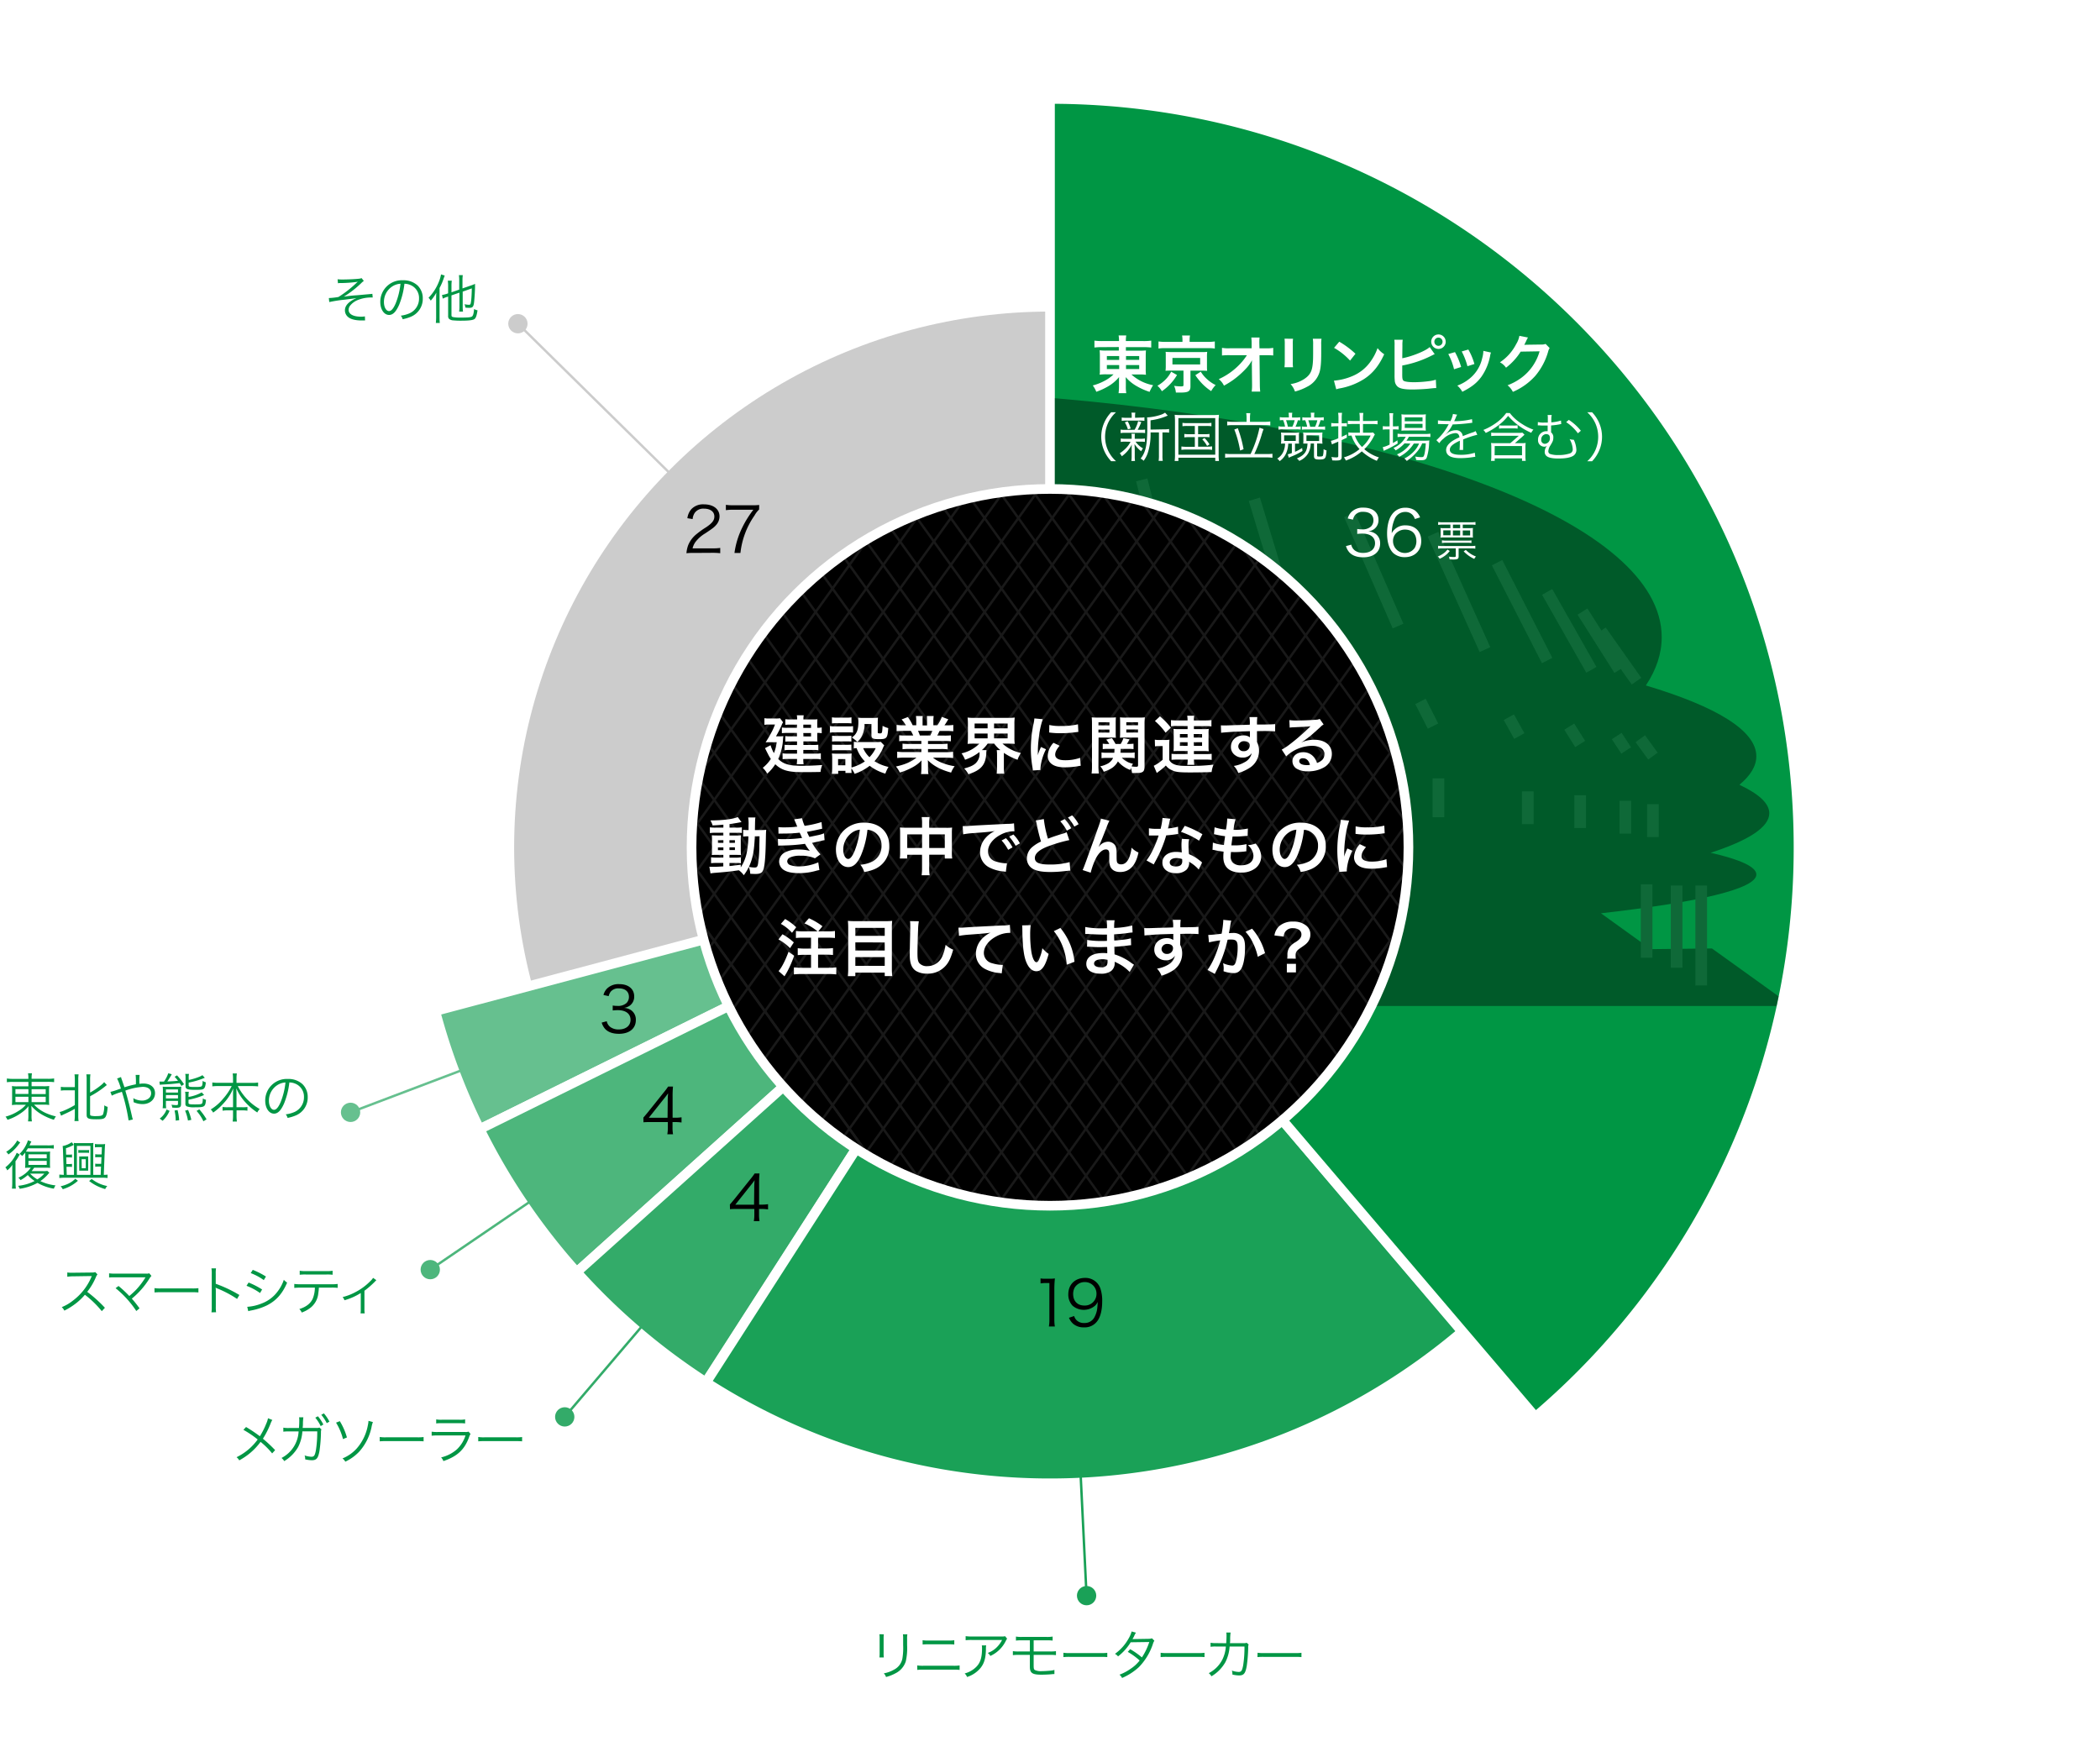 <svg xmlns="http://www.w3.org/2000/svg" xmlns:xlink="http://www.w3.org/1999/xlink" viewBox="0 0 870 727.91" role="img" aria-labelledby="g14"><defs><style>.cls-1,.cls-23,.cls-24,.cls-3,.cls-4,.cls-5,.cls-6,.cls-7,.cls-8{stroke:#fff;}.cls-1,.cls-13,.cls-15,.cls-18,.cls-20,.cls-23,.cls-24,.cls-3,.cls-4,.cls-5,.cls-6,.cls-7,.cls-8,.cls-9{stroke-miterlimit:10;}.cls-1,.cls-24,.cls-3,.cls-4,.cls-5,.cls-6,.cls-7,.cls-8{stroke-width:4px;}.cls-2{fill:#fff;}.cls-12,.cls-3{fill:#ccc;}.cls-11,.cls-4{fill:#66c08f;}.cls-17,.cls-5{fill:#4db67c;}.cls-16,.cls-6{fill:#33ab69;}.cls-14,.cls-7{fill:#1aa157;}.cls-25,.cls-8{fill:#009644;}.cls-10,.cls-13,.cls-15,.cls-18,.cls-20,.cls-23,.cls-24,.cls-9{fill:none;}.cls-9{stroke:#66c08f;}.cls-10{stroke:#ccc;stroke-linecap:round;stroke-linejoin:round;}.cls-13{stroke:#33ab69;}.cls-15{stroke:#4db67c;}.cls-18{stroke:#1aa157;}.cls-19{opacity:0.4;}.cls-20{stroke:#262626;stroke-width:4.83px;}.cls-21{clip-path:url(#clip-path);}.cls-22{opacity:0.1;}</style><clipPath id="clip-path"><circle class="cls-1" cx="435" cy="351.1" r="148.5"/></clipPath></defs><title id="g14">グラフ：建設業界に関する動きの中でどんなものに注目していますか？</title><g id="レイヤー_2" data-name="レイヤー 2"><g id="graph"><rect class="cls-2" width="870" height="727.91"/><circle class="cls-3" cx="435" cy="351.1" r="224"/><path class="cls-4" d="M198.74,467.86,435,351.1,180.33,418.94A261.62,261.62,0,0,0,198.74,467.86Z"/><path class="cls-5" d="M238.94,527.14,435,351.1,198.74,467.86A264,264,0,0,0,238.94,527.14Z"/><path class="cls-6" d="M292.41,572.72,435,351.1l-196.06,176A264.84,264.84,0,0,0,292.41,572.72Z"/><path class="cls-7" d="M292.54,572.8a263.55,263.55,0,0,0,313.21-21L435,351.1Z"/><path class="cls-8" d="M636.1,587.1a309.37,309.37,0,0,0,109-236C745.08,179.85,606.25,41,435,41V351.1Z"/><line class="cls-9" x1="145.22" y1="460.91" x2="435" y2="351.1"/><line class="cls-10" x1="435" y1="351.1" x2="214.56" y2="134.13"/><circle class="cls-11" cx="145.22" cy="460.91" r="4" transform="translate(-86.82 37.02) rotate(-11.21)"/><circle class="cls-12" cx="214.56" cy="134.13" r="4"/><line class="cls-13" x1="435" y1="351.1" x2="233.94" y2="587.1"/><circle class="cls-14" cx="450.14" cy="661.18" r="4" transform="translate(-119.93 100.1) rotate(-11.21)"/><line class="cls-15" x1="435" y1="351.1" x2="178.23" y2="526.08"/><circle class="cls-16" cx="233.94" cy="587.1" r="4" transform="translate(-109.65 56.67) rotate(-11.21)"/><circle class="cls-17" cx="178.23" cy="526.08" r="4" transform="translate(-98.85 44.68) rotate(-11.21)"/><line class="cls-18" x1="435" y1="351.1" x2="450.14" y2="661.18"/><g class="cls-19"><path d="M736,416.83q.43-2,.84-4L709.24,393l-25.35.28-20.64-14.86c40.68-4.61,64.38-10.14,64.38-16.08,0-3.15-6.64-6.18-18.93-9,15.71-5.1,24.29-10.61,24.29-16.37,0-4.07-4.3-8-12.37-11.79,4.6-3.83,7-7.78,7-11.83,0-10.61-16.56-20.6-45.76-29.33,4.3-6.46,6.56-13.14,6.56-20C688.43,217,582.22,177.43,437,165V350.36l56.63,66.46Z"/><line class="cls-20" x1="473.01" y1="198.84" x2="487.4" y2="255.63"/><line class="cls-20" x1="519.66" y1="206.88" x2="535.58" y2="259.4"/><line class="cls-20" x1="559.08" y1="213.32" x2="579.19" y2="259.4"/><line class="cls-20" x1="593.67" y1="221.36" x2="615.2" y2="269.16"/><line class="cls-20" x1="620.21" y1="233.14" x2="640.96" y2="273.69"/><line class="cls-20" x1="640.96" y1="245.26" x2="659.28" y2="277.54"/><line class="cls-20" x1="655.6" y1="253.41" x2="670.89" y2="277.54"/><line class="cls-20" x1="663.25" y1="261.4" x2="677.98" y2="282.24"/><line class="cls-20" x1="492.16" y1="281.29" x2="494.58" y2="292.83"/><line class="cls-20" x1="543.44" y1="285.31" x2="547.46" y2="295.97"/><line class="cls-20" x1="588.49" y1="290.64" x2="593.67" y2="300.86"/><line class="cls-20" x1="625.09" y1="297.17" x2="629.42" y2="304.98"/><line class="cls-20" x1="650.12" y1="301.08" x2="654.64" y2="308.27"/><line class="cls-20" x1="669.79" y1="304.98" x2="673.7" y2="310.95"/><line class="cls-20" x1="679.55" y1="306.1" x2="684.79" y2="313.28"/><line class="cls-20" x1="437.87" y1="312.94" x2="437.87" y2="333.17"/><line class="cls-20" x1="497.59" y1="315.07" x2="497.59" y2="334.78"/><line class="cls-20" x1="550.88" y1="318.89" x2="550.88" y2="336.9"/><line class="cls-20" x1="595.93" y1="322.51" x2="595.93" y2="338.6"/><line class="cls-20" x1="632.93" y1="327.9" x2="632.93" y2="341.49"/><path class="cls-20" d="M673.7,346.35"/><path class="cls-20" d="M684.79,348.67"/><line class="cls-20" x1="654.64" y1="329.51" x2="654.64" y2="343.1"/><line class="cls-20" x1="673.35" y1="331.8" x2="673.35" y2="345.4"/><line class="cls-20" x1="684.79" y1="333.21" x2="684.79" y2="346.81"/><line class="cls-20" x1="682.17" y1="366.42" x2="682.17" y2="396.85"/><line class="cls-20" x1="694.6" y1="366.9" x2="694.6" y2="400.98"/><line class="cls-20" x1="704.79" y1="366.9" x2="704.79" y2="408.32"/></g><circle cx="435" cy="351.1" r="148.5"/><g class="cls-21"><g class="cls-22"><line class="cls-23" x1="161.3" y1="202.71" x2="374.49" y2="499.11"/><line class="cls-23" x1="175.3" y1="202.71" x2="388.49" y2="499.11"/><line class="cls-23" x1="189.3" y1="202.71" x2="402.49" y2="499.11"/><line class="cls-23" x1="203.3" y1="202.71" x2="416.49" y2="499.11"/><line class="cls-23" x1="217.3" y1="202.71" x2="430.49" y2="499.11"/><line class="cls-23" x1="231.3" y1="202.71" x2="444.49" y2="499.11"/><line class="cls-23" x1="245.3" y1="202.71" x2="458.49" y2="499.11"/><line class="cls-23" x1="259.3" y1="202.71" x2="472.49" y2="499.11"/><line class="cls-23" x1="273.3" y1="202.71" x2="486.49" y2="499.11"/><line class="cls-23" x1="287.3" y1="202.71" x2="500.49" y2="499.11"/><line class="cls-23" x1="301.3" y1="202.71" x2="514.49" y2="499.11"/><line class="cls-23" x1="315.3" y1="202.71" x2="528.49" y2="499.11"/><line class="cls-23" x1="329.3" y1="202.71" x2="542.49" y2="499.11"/><line class="cls-23" x1="343.3" y1="202.71" x2="556.49" y2="499.11"/><line class="cls-23" x1="357.3" y1="202.71" x2="570.49" y2="499.11"/><line class="cls-23" x1="371.3" y1="202.71" x2="584.49" y2="499.11"/><line class="cls-23" x1="385.3" y1="202.71" x2="598.49" y2="499.11"/><line class="cls-23" x1="399.3" y1="202.71" x2="612.49" y2="499.11"/><line class="cls-23" x1="413.3" y1="202.71" x2="626.49" y2="499.11"/><line class="cls-23" x1="427.3" y1="202.71" x2="640.49" y2="499.11"/><line class="cls-23" x1="441.3" y1="202.71" x2="654.49" y2="499.11"/><line class="cls-23" x1="455.3" y1="202.71" x2="668.49" y2="499.11"/><line class="cls-23" x1="469.3" y1="202.71" x2="682.49" y2="499.11"/><line class="cls-23" x1="483.3" y1="202.71" x2="696.49" y2="499.11"/><line class="cls-23" x1="497.3" y1="202.71" x2="710.49" y2="499.11"/><line class="cls-23" x1="161.3" y1="202.71" x2="374.49" y2="499.11"/><line class="cls-23" x1="710.49" y1="202.71" x2="497.3" y2="499.11"/><line class="cls-23" x1="696.49" y1="202.71" x2="483.3" y2="499.11"/><line class="cls-23" x1="682.49" y1="202.71" x2="469.3" y2="499.11"/><line class="cls-23" x1="668.49" y1="202.71" x2="455.3" y2="499.11"/><line class="cls-23" x1="654.49" y1="202.71" x2="441.3" y2="499.11"/><line class="cls-23" x1="640.49" y1="202.71" x2="427.3" y2="499.11"/><line class="cls-23" x1="626.49" y1="202.71" x2="413.3" y2="499.11"/><line class="cls-23" x1="612.49" y1="202.71" x2="399.3" y2="499.11"/><line class="cls-23" x1="598.49" y1="202.71" x2="385.3" y2="499.11"/><line class="cls-23" x1="584.49" y1="202.71" x2="371.3" y2="499.11"/><line class="cls-23" x1="570.49" y1="202.71" x2="357.3" y2="499.11"/><line class="cls-23" x1="556.49" y1="202.71" x2="343.3" y2="499.11"/><line class="cls-23" x1="542.49" y1="202.71" x2="329.3" y2="499.11"/><line class="cls-23" x1="528.49" y1="202.71" x2="315.3" y2="499.11"/><line class="cls-23" x1="514.49" y1="202.71" x2="301.3" y2="499.11"/><line class="cls-23" x1="500.49" y1="202.71" x2="287.3" y2="499.11"/><line class="cls-23" x1="486.49" y1="202.71" x2="273.3" y2="499.11"/><line class="cls-23" x1="472.49" y1="202.71" x2="259.3" y2="499.11"/><line class="cls-23" x1="458.49" y1="202.71" x2="245.3" y2="499.11"/><line class="cls-23" x1="444.49" y1="202.71" x2="231.3" y2="499.11"/><line class="cls-23" x1="430.49" y1="202.71" x2="217.3" y2="499.11"/><line class="cls-23" x1="416.49" y1="202.71" x2="203.3" y2="499.11"/><line class="cls-23" x1="402.49" y1="202.71" x2="189.3" y2="499.11"/><line class="cls-23" x1="388.49" y1="202.71" x2="175.3" y2="499.11"/><line class="cls-23" x1="374.49" y1="202.71" x2="161.3" y2="499.11"/><line class="cls-23" x1="710.49" y1="202.71" x2="497.3" y2="499.11"/></g></g><circle class="cls-24" cx="435" cy="351.1" r="148.5"/><path class="cls-2" d="M322.66,305.09a10.24,10.24,0,0,0,1.87-.08c-.05.47-.08.68-.13,1.14a21.86,21.86,0,0,1-2,8.32,8.57,8.57,0,0,0,2.78,1.9,13.32,13.32,0,0,0,4.6.86c.68.05,1.59.08,2,.08,3.17,0,6.4-.13,8.87-.34a9.79,9.79,0,0,0-.7,2.89c-2.44.05-4.94.08-7.77.08-5.72,0-8.4-.81-11-3.28a17.11,17.11,0,0,1-3.33,3.87,11,11,0,0,0-1.85-2.39,15.51,15.51,0,0,0,3.35-3.67,16.3,16.3,0,0,1-1.25-2.16c-.05-.1-.29-.52-.6-1.17-.13-.23-.31-.65-.57-1.14l2.31-1.22a16.29,16.29,0,0,0,1.38,3.28,16.36,16.36,0,0,0,1.14-4.52h-2.47c-.73,0-1.48,0-2.11.08,1.61-2.63,1.61-2.63,2.24-3.82a22.93,22.93,0,0,0,1.64-3.59h-2.6a9.58,9.58,0,0,0-1.77.13v-2.76a9.93,9.93,0,0,0,1.85.13h2.76a10.4,10.4,0,0,0,1.87-.1l1.25,1.69a5.17,5.17,0,0,0-.65,1.33,48,48,0,0,1-2.29,4.47Zm7.54-4.84h-3a13.11,13.11,0,0,0-1.85.1V298a14.61,14.61,0,0,0,2,.1h2.89a8.08,8.08,0,0,0-.13-1.72h2.86a9,9,0,0,0-.13,1.72h3.82c.81,0,1.4,0,2-.08a15.11,15.11,0,0,0-.08,1.64v1.9a7.48,7.48,0,0,0,1.85-.16v2.42a9.27,9.27,0,0,0-1.85-.13v2a13,13,0,0,0,.08,1.56c-.68,0-1.14-.05-1.82-.05h-4v1.48h4a18.33,18.33,0,0,0,2.18-.1v2.26a17.43,17.43,0,0,0-2.21-.1h-4v1.53h4.94a13.72,13.72,0,0,0,2.31-.13v2.44a19,19,0,0,0-2.31-.1H332.8a11.33,11.33,0,0,0,.13,2.18h-2.86a12.73,12.73,0,0,0,.13-2.18h-3.74a16.6,16.6,0,0,0-2.24.1v-2.44a13.61,13.61,0,0,0,2.26.13h3.72v-1.53h-3.09a12.93,12.93,0,0,0-2.08.13V308.6a16.54,16.54,0,0,0,2.08.1h3.09v-1.48H327a15.83,15.83,0,0,0-1.66.08V305a11.19,11.19,0,0,0,1.82.1h3v-1.4h-4a16.33,16.33,0,0,0-2.24.1v-2.37a12.39,12.39,0,0,0,2.34.13h3.9ZM336,301.6v-1.35H332.8v1.35Zm-3.17,3.54H336v-1.4H332.8Z"/><path class="cls-2" d="M343.83,300.85a11.59,11.59,0,0,0,2.11.13h5.36a13.84,13.84,0,0,0,2.11-.1v2.68a11.74,11.74,0,0,0-2-.1h-5.49a15.69,15.69,0,0,0-2.11.1Zm22.49,8a7.83,7.83,0,0,0-.52,1.07,19.19,19.19,0,0,1-3.51,5.49,18.19,18.19,0,0,0,5.8,2.37,14.14,14.14,0,0,0-1.3,2.78,20.14,20.14,0,0,1-6.5-3.25,21,21,0,0,1-6.24,3.33,9.07,9.07,0,0,0-1.33-2.21,12.48,12.48,0,0,0,.1,1.85h-2.57v-.88h-3v1.25h-2.65a19.84,19.84,0,0,0,.16-2.57v-3.82a12,12,0,0,0-.13-2.05c.65.05,1.2.08,2,.08h4.47a9.21,9.21,0,0,0,1.74-.08,12.41,12.41,0,0,0-.08,1.9v3.9a18.26,18.26,0,0,0,5.54-2.52A14.85,14.85,0,0,1,354.9,310a7.49,7.49,0,0,0-1.17.1v-2.76a8,8,0,0,0,1.66.13h7.67a9.18,9.18,0,0,0,1.82-.1Zm-21.66-11.62a12.61,12.61,0,0,0,2.18.13h3.74a12.61,12.61,0,0,0,2.18-.13v2.52a17.78,17.78,0,0,0-2.18-.1h-3.74a17.24,17.24,0,0,0-2.18.1Zm.05,7.62a14.37,14.37,0,0,0,1.72.08h4.63a12.83,12.83,0,0,0,1.66-.08v2.42a14.94,14.94,0,0,0-1.66-.08h-4.63a14.68,14.68,0,0,0-1.72.08Zm0,3.67a14.37,14.37,0,0,0,1.72.08h4.63a12.83,12.83,0,0,0,1.66-.08v2.42a10.83,10.83,0,0,0-1.72-.08h-4.6a14.8,14.8,0,0,0-1.69.08Zm2.5,8.58h3v-2.57h-3Zm10.95-17.11a10.63,10.63,0,0,1-1.07,4.94,7.59,7.59,0,0,1-1.92,2.47,13.64,13.64,0,0,0-2.26-1.79c2.05-1.51,2.7-3.09,2.7-6.5a9,9,0,0,0-.13-1.74,16.65,16.65,0,0,0,2.05.1h4a18.23,18.23,0,0,0,2.21-.1,16.66,16.66,0,0,0-.1,2.21v3.85c0,.34.18.44.81.44,1,0,1,0,1.2-3.12a10.23,10.23,0,0,0,2.34.94c-.31,4.26-.6,4.58-3.9,4.58-2.52,0-3.07-.31-3.07-1.69v-4.58ZM357.61,310a10.82,10.82,0,0,0,2.6,3.74,13.15,13.15,0,0,0,2.57-3.74Z"/><path class="cls-2" d="M375.2,307a19.32,19.32,0,0,0-2.68.13v-2.47a23.72,23.72,0,0,0,2.68.1h3.15c-.39-.83-.68-1.43-1-1.92h-2.81c-1.27,0-2.26.05-3.09.13v-2.6a22,22,0,0,0,3,.16h.83a11,11,0,0,0-1.77-2.42l2.6-1a18.4,18.4,0,0,1,2,3.41h1.48v-1.85a14.44,14.44,0,0,0-.13-2h2.83a17.45,17.45,0,0,0-.08,1.92v2h1.85v-2a18.59,18.59,0,0,0-.08-1.92h2.83a13.64,13.64,0,0,0-.13,2v1.85h1.64a13.9,13.9,0,0,0,1.87-3.48l2.68,1c-.62,1-1,1.69-1.61,2.5H392a21.07,21.07,0,0,0,2.94-.16V303c-.81-.08-1.82-.13-3.09-.13h-2.6c-.49,1-.6,1.27-1,1.92h3a24,24,0,0,0,2.68-.1v2.47a19.09,19.09,0,0,0-2.68-.13h-6.79v1.25h5.43a18.87,18.87,0,0,0,2.68-.13v2.34a19.09,19.09,0,0,0-2.68-.13h-5.43v1.3h7.25a23,23,0,0,0,3.15-.16v2.6a28.09,28.09,0,0,0-3.12-.16h-5.23A13.48,13.48,0,0,0,390.1,316a22.31,22.31,0,0,0,5.41,1.48,10.31,10.31,0,0,0-1.48,2.65c-4.37-1.2-7.31-2.78-9.65-5.15a17.87,17.87,0,0,1,.08,1.85v1.27a14.8,14.8,0,0,0,.18,2.63h-3.07a19.41,19.41,0,0,0,.16-2.65v-1.25a17.47,17.47,0,0,1,.08-1.77,14.46,14.46,0,0,1-3.74,2.86,25.15,25.15,0,0,1-5.3,2.18,10.65,10.65,0,0,0-1.59-2.5c3.8-.81,6.42-2,8.5-3.69h-4.84a28.57,28.57,0,0,0-3.15.16v-2.6a24.14,24.14,0,0,0,3.12.16h6.89v-1.3h-5.15a18.69,18.69,0,0,0-2.65.13v-2.34a18.46,18.46,0,0,0,2.65.13h5.15V307Zm10.19-2.24a15.23,15.23,0,0,0,.86-1.92h-5.93a16.62,16.62,0,0,1,.78,1.92Z"/><path class="cls-2" d="M403.59,308.13a27.16,27.16,0,0,0-2.73.1,24.62,24.62,0,0,0,.13-2.7V300.1a25.51,25.51,0,0,0-.13-2.78,20.51,20.51,0,0,0,2.78.13h13.94a21.4,21.4,0,0,0,2.81-.13,19.37,19.37,0,0,0-.13,2.78v5.43a18.39,18.39,0,0,0,.13,2.7c-.83-.08-1.64-.1-2.78-.1h-2.29a16.83,16.83,0,0,0,7.62,3.87,11.78,11.78,0,0,0-1.38,2.81,24.45,24.45,0,0,1-5.67-2.86v5.77a18.75,18.75,0,0,0,.16,2.86H412.9a21.55,21.55,0,0,0,.16-2.89v-4.84a13.52,13.52,0,0,0-.13-2.05h1.51a14.73,14.73,0,0,1-2.57-2.68h-2.7a13.33,13.33,0,0,1-2.42,2.68h1.95a8.79,8.79,0,0,0-.1,1.2c-.18,4.84-2.13,7.12-7.41,8.81a10.94,10.94,0,0,0-1.74-2.39c2.47-.68,3.67-1.2,4.76-2.16a5.32,5.32,0,0,0,1.59-4.32c0-.05,0-.18,0-.34a20.41,20.41,0,0,1-6,3.2,10.55,10.55,0,0,0-1.46-2.65,15,15,0,0,0,7.38-4Zm.18-6.34h5.38v-2h-5.38Zm0,4.16h5.38v-2h-5.38Zm8.06-4.16h5.62v-2h-5.62Zm0,4.16h5.62v-2h-5.62Z"/><path class="cls-2" d="M427.88,319.26c0-.47-.05-.62-.13-1.22a45.34,45.34,0,0,1-.68-7.77,49.92,49.92,0,0,1,1.07-10.17,17,17,0,0,0,.39-2.42L432,298a35.84,35.84,0,0,0-1.64,7.77,43.52,43.52,0,0,0-.39,5.75c0,.57,0,.78-.05,1.43a26.52,26.52,0,0,1,1.35-3.43l2.08.94a21.34,21.34,0,0,0-2.31,7.88c0,.16,0,.36,0,.7ZM439,309c-1.3,1.51-1.85,2.63-1.85,3.74,0,1.48,1.43,2.26,4.13,2.26a18.27,18.27,0,0,0,6.19-1l.26,3.3a8.76,8.76,0,0,0-1.07.16,32,32,0,0,1-5.38.49c-3.22,0-5.3-.73-6.45-2.26a4.36,4.36,0,0,1-.78-2.55,8.49,8.49,0,0,1,2.39-5.36Zm-4.29-8.61a18.74,18.74,0,0,0,4.81.42,28.69,28.69,0,0,0,7.07-.7l.16,3.15-1.85.23a46.57,46.57,0,0,1-5.56.31,30.84,30.84,0,0,1-4.68-.29Z"/><path class="cls-2" d="M455.07,317.36a22.37,22.37,0,0,0,.16,3.15h-3a23.16,23.16,0,0,0,.16-3.22V300.15a28.82,28.82,0,0,0-.1-2.91,23.07,23.07,0,0,0,2.65.1h4.71a21.93,21.93,0,0,0,2.65-.1c-.05.73-.08,1.4-.08,2.42v3.69c0,1.17,0,1.77.08,2.34-.7-.05-1.46-.08-2.42-.08h-4.76Zm0-16.8h4.55v-1.27h-4.55Zm0,3h4.55v-1.27h-4.55Zm9.67,10.4a8.63,8.63,0,0,0,4.63,2.5,8.86,8.86,0,0,0-.57,1.09,11.6,11.6,0,0,0,1.87.16c.65,0,.81-.13.81-.7V305.61h-5.12c-.91,0-1.72,0-2.39.08.05-.65.08-1.2.08-2.34v-3.69c0-1,0-1.66-.08-2.42a22.49,22.49,0,0,0,2.65.1h5a23.58,23.58,0,0,0,2.68-.1,23.37,23.37,0,0,0-.13,2.89v17.26c0,2.44-.6,2.91-3.69,2.91-.52,0-.83,0-1.51,0a8.14,8.14,0,0,0-.44-2.13c-.13.34-.16.47-.29.86a12.12,12.12,0,0,1-5.1-3.54c-1.14,2.08-2.78,3.28-5.88,4.29a7.72,7.72,0,0,0-1.46-2.26,10.81,10.81,0,0,0,3.35-1.25,5.29,5.29,0,0,0,2-2.24h-2.55a14.59,14.59,0,0,0-2.26.13v-2.39a11.16,11.16,0,0,0,2.08.13h3.22c.05-.57.05-.81.08-1.59h-3a12.2,12.2,0,0,0-1.87.1v-2.26a11.39,11.39,0,0,0,1.82.1h.88a12.59,12.59,0,0,0-1.27-1.79l2.39-.6a20.75,20.75,0,0,1,1.48,2.39h2.13a11.46,11.46,0,0,0,1.14-2.39l2.52.49a20.64,20.64,0,0,1-1.09,1.9h.88a12.12,12.12,0,0,0,1.87-.1v2.26a11.61,11.61,0,0,0-1.85-.1h-3.48c0,.57-.05,1-.1,1.59H468a11,11,0,0,0,2.08-.13v2.39A12,12,0,0,0,468,314Zm1.87-13.44h4.86v-1.27h-4.86Zm0,3h4.86v-1.27h-4.86Z"/><path class="cls-2" d="M478.42,306.49a11.63,11.63,0,0,0,2.08.13h2a11.81,11.81,0,0,0,2-.13,26.45,26.45,0,0,0-.1,2.83v5.56a3.65,3.65,0,0,0,1.2,1.35c1.27.83,2.78,1.12,6,1.12a80.25,80.25,0,0,0,11.13-.52,12.39,12.39,0,0,0-.78,3.07c-2.18.1-6,.16-9,.16-4.5,0-6-.18-7.59-1A5.66,5.66,0,0,1,483,317.2a25.25,25.25,0,0,1-3,2.5c-.29.23-.52.39-.75.6l-1.27-3a15.54,15.54,0,0,0,3.69-2.52v-5.64h-1.43a9.65,9.65,0,0,0-1.74.13Zm2.13-9.67a32.5,32.5,0,0,1,4.52,4.68l-2.18,2.11a26.22,26.22,0,0,0-4.42-4.86Zm6.71,4a10,10,0,0,0-2.13.13v-2.57a21.43,21.43,0,0,0,2.94.13H492a13.76,13.76,0,0,0-.16-1.95h2.91a13.43,13.43,0,0,0-.16,1.95h4.29a29,29,0,0,0,3-.13V301a16,16,0,0,0-2.63-.13h-4.63v1.25h4a18,18,0,0,0,2.16-.1,14.75,14.75,0,0,0-.1,2v5.36a13.17,13.17,0,0,0,.1,1.9c-.73-.05-1.3-.08-2.16-.08h-4v1.25h4.76a20.44,20.44,0,0,0,2.6-.1v2.52a16.24,16.24,0,0,0-2.6-.13h-4.76a14.08,14.08,0,0,0,.16,2.18h-2.91a13,13,0,0,0,.18-2.18h-4.13a23.6,23.6,0,0,0-2.57.1v-2.5a18.44,18.44,0,0,0,2.57.1H492v-1.25h-3.69c-.78,0-1.51,0-2.16.08a13.89,13.89,0,0,0,.1-1.9v-5.51a13.83,13.83,0,0,0-.1-1.85,17,17,0,0,0,2.13.1H492v-1.25Zm1.56,3.33v1.46H492v-1.46Zm0,3.38v1.51H492v-1.51Zm5.77-1.92H498v-1.46h-3.46Zm0,3.43H498v-1.51h-3.46Z"/><path class="cls-2" d="M520.77,306.86c0,.1,0,.31,0,.62a7.91,7.91,0,0,1,.83,3.67,8.34,8.34,0,0,1-3.87,7A18.18,18.18,0,0,1,513,320.3a8.53,8.53,0,0,0-1.85-2.94,12.27,12.27,0,0,0,4.42-1.51,5.47,5.47,0,0,0,3-3.8,4.28,4.28,0,0,1-3.82,1.85,4.79,4.79,0,0,1-3-.94,4.06,4.06,0,0,1-1.79-3.51c0-2.76,2.16-4.73,5.17-4.73a4.34,4.34,0,0,1,2.7.78,1.06,1.06,0,0,1,0-.31c0-.05,0-1.51,0-2.21-3.72.1-6.16.18-7.31.26-3.93.29-3.93.29-4.63.39l-.1-3.09a11.39,11.39,0,0,0,1.27.05c.65,0,1.07,0,4.42-.13l4.08-.1,2.21-.08a14.14,14.14,0,0,0-.16-3.15l3.28,0a20.36,20.36,0,0,0-.13,3.09c4.52,0,6.55-.08,7.51-.18l0,3c-1-.08-2.21-.13-4.37-.13-.62,0-1.09,0-3.15.05v1.69Zm-5.3.26A2.28,2.28,0,0,0,513,309.2a2.05,2.05,0,0,0,2.21,2.05,2.37,2.37,0,0,0,2.55-2.34C517.8,307.82,516.89,307.12,515.46,307.12Z"/><path class="cls-2" d="M539,307.71a12.69,12.69,0,0,1,5.46-1.2c4.45,0,7.31,2.29,7.31,5.85a6.35,6.35,0,0,1-3.54,5.75A12.86,12.86,0,0,1,542,319.6a8.8,8.8,0,0,1-5-1.2,3.71,3.71,0,0,1-1.56-3c0-2.16,1.87-3.72,4.47-3.72a5.59,5.59,0,0,1,4.5,2.13,7,7,0,0,1,1.2,2.34c2.16-.81,3.09-1.92,3.09-3.77,0-2-2-3.35-5.15-3.35a16,16,0,0,0-10.71,4.37L531,310.6a23.33,23.33,0,0,0,3.67-2.44,86.67,86.67,0,0,0,7.77-6.76l.47-.47,0,0c-1,.13-2.65.23-7.36.44a8.73,8.73,0,0,0-1.25.13l-.13-3.12a23.52,23.52,0,0,0,3.07.16c2.21,0,5.38-.13,7.9-.31a3.83,3.83,0,0,0,1.61-.34l1.61,2.29a5.58,5.58,0,0,0-1.35,1.07c-1.3,1.2-3.2,2.89-4.08,3.64-.47.39-2.34,1.79-2.86,2.13a10.23,10.23,0,0,1-1.07.68Zm.78,6.47c-.94,0-1.53.47-1.53,1.2,0,1,1.17,1.64,3.09,1.64a7,7,0,0,0,1.35-.1C542.24,315.12,541.25,314.19,539.8,314.19Z"/><path class="cls-2" d="M299.69,341.71c-1.79.16-2.52.21-4.47.31a8.58,8.58,0,0,0-.91-2.08c5.1,0,9.57-.57,11.34-1.4l1.56,2.13c-.23,0-1.09.16-1.43.23-1,.18-2.26.39-3.56.57v1.46h2.7a13.73,13.73,0,0,0,2.42-.13v2.37a8.93,8.93,0,0,0-1.87-.1h-3.25v1.12h2.57a20.53,20.53,0,0,0,2.18-.08,20.91,20.91,0,0,0-.08,2.29v3.51c0,1.25.05,2,.08,2.37-.6-.05-1.12-.05-2.34-.05h-2.42v1.14h2.29a17.64,17.64,0,0,0,2.44-.1v2.44a7.54,7.54,0,0,0-1.82-.13h-2.91v1.27c1.35-.13,2.24-.23,4.68-.57v1.12a17.91,17.91,0,0,0,2.47-6,38.65,38.65,0,0,0,.68-6.86,15.81,15.81,0,0,0-2.16.1v-2.81a11.35,11.35,0,0,0,1.85.1h.39c0-.65,0-1.09,0-1.9a16.6,16.6,0,0,0-.16-3.3h3c-.13.7-.13.7-.21,5.2H315a20.53,20.53,0,0,0,2.44-.1c-.1.94-.1,1.14-.18,4.89-.13,6.71-.47,10.38-1.12,11.88-.47,1.14-1.3,1.53-3.25,1.53-.42,0-1.69-.05-2.08-.08a7.67,7.67,0,0,0-.6-2.81,16.9,16.9,0,0,1-2.08,3.41,7.71,7.71,0,0,0-2.05-2.05c-3.56.52-5.46.73-10.22,1.09-.49.05-.88.1-1.51.21l-.47-2.78a11.58,11.58,0,0,0,1.35.05c1.17,0,1.66,0,4.42-.18v-1.43H297a23.33,23.33,0,0,0-2.42.1v-2.44a15.34,15.34,0,0,0,2.44.13h2.65v-1.14h-2.26c-1.17,0-1.79,0-2.52.08.05-.65.08-1.2.08-2.47v-3.35c0-1.22,0-1.72-.08-2.37.73.05,1.4.08,2.55.08h2.24v-1.12h-3.17a15.67,15.67,0,0,0-2.42.13V342.8a15.66,15.66,0,0,0,2.42.13h3.17Zm-2.26,6.42v1.09h2.26v-1.09Zm0,3v1.14h2.26v-1.14Zm4.78-1.9h2.26v-1.09h-2.26Zm0,3h2.26v-1.14h-2.26Zm10.5-5.72c-.26,6.19-.86,9.2-2.44,12.69a13.64,13.64,0,0,0,2.29.26c1.17,0,1.35-.31,1.66-2.73a51.65,51.65,0,0,0,.36-5.38c0-.91,0-.91.05-3,0-.81,0-1,.05-1.82Z"/><path class="cls-2" d="M322.46,342.72a21.91,21.91,0,0,0,2.5.1,46.21,46.21,0,0,0,5.36-.29c-.08-.21-.08-.21-.29-.68-.65-1.51-1-2.31-1-2.37l3.25-.44a15.2,15.2,0,0,0,1.07,3.15,43.68,43.68,0,0,0,7-1.56l.26,2.76-.88.18c-1.74.42-4.63,1-5.43,1.09a23.28,23.28,0,0,0,1,2.13l3.59-.75a13.13,13.13,0,0,0,2.47-.75l.26,2.83a16.62,16.62,0,0,0-1.64.34c-1.07.26-1.92.44-2.55.57l-1,.21a26,26,0,0,0,3.48,4.76l-2.29,1.64a14,14,0,0,0-6-1.07,10,10,0,0,0-4.37.73,1.88,1.88,0,0,0-1.12,1.59,1.72,1.72,0,0,0,1.12,1.51A10.15,10.15,0,0,0,331,359a20.19,20.19,0,0,0,8-1.69l.47,3.2a12.58,12.58,0,0,0-1.69.39,25,25,0,0,1-6.66.88c-3,0-4.89-.39-6.34-1.27a4.19,4.19,0,0,1-2-3.56A4.34,4.34,0,0,1,325,353.3,11.6,11.6,0,0,1,331,352a17.91,17.91,0,0,1,4.5.55,15.67,15.67,0,0,1-2-2.91,74.73,74.73,0,0,1-10.06.7c-.44,0-.62,0-1.07.08l-.1-2.83a15.41,15.41,0,0,0,2.68.1,51.09,51.09,0,0,0,7.36-.49c-.16-.31-.26-.47-.47-1s-.34-.7-.55-1.17a62.8,62.8,0,0,1-7,.36c-1.09,0-1.22,0-1.77.05Z"/><path class="cls-2" d="M356.7,354.39c-1.48,3.35-3.15,4.89-5.28,4.89-3,0-5.1-3-5.1-7.2a11.17,11.17,0,0,1,2.86-7.57,11.67,11.67,0,0,1,8.94-3.64c6.24,0,10.3,3.8,10.3,9.65a10,10,0,0,1-6.32,9.7,17,17,0,0,1-4.08,1.09,8.29,8.29,0,0,0-1.59-3,13.83,13.83,0,0,0,5.17-1.43,7.28,7.28,0,0,0,3.61-6.5,6.44,6.44,0,0,0-3.2-5.77,5.69,5.69,0,0,0-2.63-.78A37.62,37.62,0,0,1,356.7,354.39Zm-3.82-9.31a8.71,8.71,0,0,0-3.54,7c0,2.13.91,3.82,2.05,3.82.86,0,1.74-1.09,2.68-3.33a34.25,34.25,0,0,0,2.16-8.79A6.62,6.62,0,0,0,352.87,345.09Z"/><path class="cls-2" d="M382,341.39a16.87,16.87,0,0,0-.16-2.83h3.28a19.06,19.06,0,0,0-.16,2.73V343h7.12a18.57,18.57,0,0,0,2.37-.1,19.06,19.06,0,0,0-.1,2.29v7.93a17.9,17.9,0,0,0,.13,2.6h-3.07v-1.56h-6.45v5.28a20.47,20.47,0,0,0,.18,3.22h-3.33a21.74,21.74,0,0,0,.18-3.22v-5.28h-6.14v1.56h-3.07a19.5,19.5,0,0,0,.13-2.6v-8a20.33,20.33,0,0,0-.1-2.26,20,20,0,0,0,2.34.1H382Zm-6.14,4.34v5.64H382v-5.64Zm15.55,5.64v-5.64h-6.45v5.64Z"/><path class="cls-2" d="M398.83,342.3c.57,0,.86,0,1,0,.47,0,.47,0,4.29-.26,1.9-.1,6.34-.34,13.29-.68a14,14,0,0,0,2.68-.21l.18,3.3a4,4,0,0,0-.55,0,11.62,11.62,0,0,0-5.15,1.4c-3.3,1.72-5.25,4.32-5.25,6.94a4.37,4.37,0,0,0,3.46,4.24,15.75,15.75,0,0,0,3.87.68s.26,0,.52,0l-.47,3.54c-.34-.08-.39-.08-.88-.16a15.65,15.65,0,0,1-6.08-1.72,7,7,0,0,1-3.72-6.27,9.05,9.05,0,0,1,2.47-6.11,11.51,11.51,0,0,1,3.61-2.63c-2.11.31-3.72.47-8.76.83a32.64,32.64,0,0,0-4.32.52Zm17.92,5a16.84,16.84,0,0,1,2.73,3.82l-1.82,1a17.56,17.56,0,0,0-2.73-3.87Zm4,3.15a19.14,19.14,0,0,0-2.65-3.77l1.74-.91a15,15,0,0,1,2.7,3.67Z"/><path class="cls-2" d="M432.44,339.37a45,45,0,0,0,1.72,8.14c1.61-.62,2.6-1,5.88-2a9.61,9.61,0,0,0,1.85-.68L443,348.1a60,60,0,0,0-8.58,2.5q-5.69,2.11-5.69,4.91c0,1.9,1.77,2.7,6,2.7a29.46,29.46,0,0,0,8.4-1l.29,3.54c-.55,0-.73.05-2.11.18a54.88,54.88,0,0,1-6.08.39c-3.61,0-5.88-.44-7.54-1.43a4.89,4.89,0,0,1-2.26-4.34,6.19,6.19,0,0,1,2.31-4.65,16.08,16.08,0,0,1,3.54-2.21,64.49,64.49,0,0,1-1.74-7,14.09,14.09,0,0,0-.42-1.72Zm8.63,0a16.86,16.86,0,0,1,2.73,3.82l-1.82,1a17.55,17.55,0,0,0-2.73-3.87Zm4,3.15a19.15,19.15,0,0,0-2.65-3.77l1.74-.91a15,15,0,0,1,2.7,3.67Z"/><path class="cls-2" d="M455.2,350.86l.49-.57a4.86,4.86,0,0,1,3.35-1.53,3.52,3.52,0,0,1,2.91,1.48c.52.83.65,1.77.65,4.76,0,1.87.1,2.39.57,2.78a2.19,2.19,0,0,0,1.38.36c1.38,0,2.5-1,3.25-2.78a16.32,16.32,0,0,0,1-4.13,8.11,8.11,0,0,0,2.86,2c-1.12,5.38-3.67,8.09-7.59,8.09-2,0-3.43-.78-4.08-2.26a7.53,7.53,0,0,1-.44-2.89v-.26c0-.94,0-1.56,0-1.82a3.54,3.54,0,0,0-.21-1.53,1.29,1.29,0,0,0-1.17-.6c-1.4,0-2.86,1.3-4.13,3.64a29.87,29.87,0,0,0-2.18,6l-3.35-1.09c.36-.75.6-1.38,1.43-3.64,6-16.61,6-16.61,6.16-17.68l3.51.88a25,25,0,0,0-1.27,3c-1.48,3.8-2.63,6.63-3.2,7.85Z"/><path class="cls-2" d="M484.84,339.24a12.94,12.94,0,0,0-.42,1.74c-.13.62-.26,1.14-.55,2.29a22.29,22.29,0,0,0,4.16-.73l.08,3a5.14,5.14,0,0,0-.83.13c-.94.16-2.52.34-4.13.47a49.9,49.9,0,0,1-2.86,7.54c-.6,1.27-.83,1.74-1.82,3.56-.34.63-.34.63-.49.94l-3-1.66a23.66,23.66,0,0,0,2.52-4.16A39.94,39.94,0,0,0,480,346.2l-1.64,0c-.34,0-.49,0-1,0l-1.38,0v-3a18,18,0,0,0,3.51.23c.31,0,.75,0,1.33,0a26.6,26.6,0,0,0,.78-4.52Zm11.78,21.06a15.72,15.72,0,0,0-4-3.22c0,.23.05.42.05.52a4.16,4.16,0,0,1-1.12,2.76,6,6,0,0,1-4.32,1.46c-3.43,0-5.67-1.72-5.67-4.37s2.31-4.47,5.62-4.47a12.88,12.88,0,0,1,2.42.23c-.08-1.2-.13-2.21-.13-3a13.86,13.86,0,0,1,.21-2.63l3,.16a8.67,8.67,0,0,0-.31,2.63,27.65,27.65,0,0,0,.23,3.56,16.24,16.24,0,0,1,4.11,2.39,9.46,9.46,0,0,1,.91.7,4.91,4.91,0,0,0,.39.36Zm-9.23-4.76c-1.69,0-2.78.7-2.78,1.79s.94,1.69,2.55,1.69c1.77,0,2.63-.73,2.63-2.18,0-.26-.05-.88-.05-.88A6.54,6.54,0,0,0,487.39,355.54Zm9.36-7.2a31.81,31.81,0,0,0-7.49-3.64l1.56-2.52a41.07,41.07,0,0,1,7.33,3.48Z"/><path class="cls-2" d="M502.48,349.12a17.08,17.08,0,0,0,4.58,1c.1-.94.34-2.68.47-3.64a34,34,0,0,1-3.72-.65l-.88-.18.26-2.86a19.71,19.71,0,0,0,4.71.94,30.54,30.54,0,0,0,.52-4.32,1.1,1.1,0,0,0,0-.26l3.46.31a21.09,21.09,0,0,0-.83,4.39,25.83,25.83,0,0,0,5.93-.55l-.1,3-1,.1c-1.87.16-2.7.21-3.64.21l-1.61,0c-.26,1.9-.34,2.42-.49,3.67l1.27,0a20.8,20.8,0,0,0,5-.52l-.08,3a3.34,3.34,0,0,0-.78.08,38.17,38.17,0,0,1-3.9.23c-.42,0-.65,0-1.66-.05a18.4,18.4,0,0,0-.13,1.85,3.25,3.25,0,0,0,1,2.68,4.74,4.74,0,0,0,3.22,1c3.3,0,5.2-1.46,5.2-4a6.06,6.06,0,0,0-2.34-4.39,9.58,9.58,0,0,0,3.22-.65,10,10,0,0,1,1.22,1.64,8.09,8.09,0,0,1,1.12,3.82,6.18,6.18,0,0,1-2.5,4.86,9.34,9.34,0,0,1-5.88,1.72c-4.73,0-7.31-2.26-7.31-6.45a17.65,17.65,0,0,1,.13-2.21c-1.56-.21-2.57-.36-3.61-.6a4.37,4.37,0,0,0-1-.16Z"/><path class="cls-2" d="M537.53,354.39c-1.48,3.35-3.15,4.89-5.28,4.89-3,0-5.1-3-5.1-7.2a11.17,11.17,0,0,1,2.86-7.57,11.67,11.67,0,0,1,8.94-3.64c6.24,0,10.3,3.8,10.3,9.65a10,10,0,0,1-6.32,9.7,17,17,0,0,1-4.08,1.09,8.3,8.3,0,0,0-1.59-3,13.82,13.82,0,0,0,5.17-1.43,7.28,7.28,0,0,0,3.61-6.5,6.44,6.44,0,0,0-3.2-5.77,5.68,5.68,0,0,0-2.63-.78A37.62,37.62,0,0,1,537.53,354.39Zm-3.82-9.31a8.71,8.71,0,0,0-3.54,7c0,2.13.91,3.82,2.05,3.82.86,0,1.74-1.09,2.68-3.33a34.27,34.27,0,0,0,2.16-8.79A6.63,6.63,0,0,0,533.71,345.09Z"/><path class="cls-2" d="M554.84,361.26c0-.47-.05-.62-.13-1.22a45.34,45.34,0,0,1-.68-7.77,49.85,49.85,0,0,1,1.07-10.17,16.94,16.94,0,0,0,.39-2.42l3.43.36a35.9,35.9,0,0,0-1.64,7.77,43.36,43.36,0,0,0-.39,5.75c0,.57,0,.78-.05,1.43a26.61,26.61,0,0,1,1.35-3.43l2.08.94a21.35,21.35,0,0,0-2.31,7.88c0,.16,0,.36,0,.7ZM565.91,351c-1.3,1.51-1.85,2.63-1.85,3.74,0,1.48,1.43,2.26,4.13,2.26a18.27,18.27,0,0,0,6.19-1l.26,3.3a8.86,8.86,0,0,0-1.07.16,32.08,32.08,0,0,1-5.38.49c-3.22,0-5.3-.73-6.45-2.26a4.36,4.36,0,0,1-.78-2.55,8.5,8.5,0,0,1,2.39-5.36Zm-4.29-8.61a18.74,18.74,0,0,0,4.81.42,28.69,28.69,0,0,0,7.07-.7l.16,3.15-1.85.23a46.56,46.56,0,0,1-5.56.31,30.85,30.85,0,0,1-4.68-.29Z"/><path class="cls-2" d="M324.16,387.11a24.45,24.45,0,0,1,4.71,3.38l-1.56,2.39a19.58,19.58,0,0,0-4.81-3.61ZM329,396a45.19,45.19,0,0,1-2.89,6.66c-.26.47-.42.73-.73,1.25-.21.34-.21.34-.36.62l-2.47-2.16c1.22-1.33,2.73-4.21,4.13-8Zm-3.74-15.21a22.91,22.91,0,0,1,4.6,3.41l-1.74,2.31a17,17,0,0,0-4.63-3.69Zm13.42,5.12a20.92,20.92,0,0,0-5.41-3.3l1.87-2.13a27.82,27.82,0,0,1,5.59,3.3l-1.72,2.13H343a17.16,17.16,0,0,0,2.91-.16v2.91c-.81-.08-1.77-.13-2.91-.13h-4.08V393h3.35a21.6,21.6,0,0,0,2.83-.16v2.86c-.81-.08-1.82-.13-2.83-.13h-3.35V401h4.45a25,25,0,0,0,3.09-.16v2.91a25.82,25.82,0,0,0-3.09-.16H332a25.23,25.23,0,0,0-3.09.16v-2.91A26.52,26.52,0,0,0,332,401h4v-5.38h-2.65c-1,0-2.05.05-2.86.13v-2.86a21.59,21.59,0,0,0,2.83.16H336v-4.52h-3.35a23.24,23.24,0,0,0-2.91.13v-2.91a22.44,22.44,0,0,0,2.91.16Z"/><path class="cls-2" d="M366.84,381.68a20.58,20.58,0,0,0,2.78-.13,24.52,24.52,0,0,0-.13,2.68v17.06a26.24,26.24,0,0,0,.16,3.15h-3.12V403H354.36v1.46h-3.12a24.36,24.36,0,0,0,.16-2.94V384.33c0-1-.05-1.92-.13-2.78a23.49,23.49,0,0,0,2.91.13Zm-.31,6.08v-3.3H354.36v3.3Zm-12.17,6.08h12.17v-3.35H354.36Zm0,6.37h12.17v-3.64H354.36Z"/><path class="cls-2" d="M380.66,381.73a23.8,23.8,0,0,0-.31,3.51c-.1,2.42-.26,7.7-.26,9.54,0,2.47.16,3.41.68,4.19a4.12,4.12,0,0,0,3.48,1.35,6.69,6.69,0,0,0,6.29-4.45,17.43,17.43,0,0,0,1.2-4.37,11.24,11.24,0,0,0,3.15,2c-1,3.51-1.82,5.2-3.09,6.63a9.84,9.84,0,0,1-7.8,3.3,8.47,8.47,0,0,1-4.55-1.14c-1.79-1.2-2.55-3.2-2.55-6.68,0-1.35.05-4,.21-10.48,0-.78,0-1.33,0-1.69a12.91,12.91,0,0,0-.1-1.77Z"/><path class="cls-2" d="M397.08,384.38c.57,0,.86,0,1,0,.47,0,.47,0,4.29-.26,1.46-.08,5.77-.31,13-.65a14.66,14.66,0,0,0,3-.26l.18,3.33a4.13,4.13,0,0,0-.55,0,11.63,11.63,0,0,0-5.15,1.4c-3.3,1.72-5.25,4.32-5.25,6.94a4.37,4.37,0,0,0,3.46,4.24,15.79,15.79,0,0,0,3.87.68s.26,0,.52,0l-.47,3.54a5.5,5.5,0,0,0-.88-.16,15.66,15.66,0,0,1-6.08-1.72,7,7,0,0,1-3.72-6.27,9.16,9.16,0,0,1,2.47-6.14,11.47,11.47,0,0,1,3.61-2.6c-2.11.31-3.12.39-8.76.81a37.9,37.9,0,0,0-4.32.52Z"/><path class="cls-2" d="M427,383.34a30.24,30.24,0,0,0-.21,4,48.63,48.63,0,0,0,.49,7c.44,2.7,1.27,4.37,2.11,4.37.39,0,.75-.39,1.07-1.12a19.14,19.14,0,0,0,1.38-4.71,12.85,12.85,0,0,0,2.6,2.37c-1.35,5.07-2.86,7.18-5.07,7.18-1.74,0-3.15-1.27-4.19-3.77s-1.53-6.37-1.64-13.57a12.54,12.54,0,0,0-.1-1.66Zm12.3,1.17a25.92,25.92,0,0,1,5.85,14l-3.22,1.22a26.36,26.36,0,0,0-1.66-7.51,22.68,22.68,0,0,0-3.69-6.4Z"/><path class="cls-2" d="M468,402.74a17.54,17.54,0,0,0-4.81-3.56,11.56,11.56,0,0,0-1.4-.65v.29a4.06,4.06,0,0,1-1.46,3.51,6.93,6.93,0,0,1-4.29,1.12c-3.8,0-6-1.48-6-4.06,0-2.83,2.57-4.5,6.94-4.5a13.56,13.56,0,0,1,1.74.1,5.12,5.12,0,0,0,0-.62v-.57c0-.36,0-.36-.05-1.4-1.25,0-2.05.05-2.6.05-1.59,0-2.55,0-4.71-.18-.34,0-.6,0-1,0l.05-2.81a33.55,33.55,0,0,0,6.06.44c.52,0,1.4,0,2.13-.05,0-.23,0-1.12,0-2.6-.83,0-1.25,0-1.64,0-1.27,0-4.63-.13-6.37-.26-.29,0-.49,0-.57,0h-.42l0-2.89a34.2,34.2,0,0,0,7,.55c.42,0,1.3,0,2-.05a18.67,18.67,0,0,0-.13-3.28h3.3a16.18,16.18,0,0,0-.18,3.17,35.23,35.23,0,0,0,7.49-1l.13,2.89a16.36,16.36,0,0,0-2.05.23c-2.29.31-3.3.39-5.59.52,0,.65,0,1,.05,2.57,1.3-.08,1.3-.08,3.69-.34a19.18,19.18,0,0,0,3.22-.57l.08,2.86c-.44,0-1.09.1-1.69.18-.39.05-1.56.18-3.51.36l-1.77.1c.08,2.52.08,2.52.1,3.15a23.29,23.29,0,0,1,7.12,3.67c.44.29.57.39.94.6Zm-11.36-5.28c-2.11,0-3.38.68-3.38,1.79,0,1,1.12,1.56,3,1.56a2.7,2.7,0,0,0,2.26-.83,3.3,3.3,0,0,0,.31-1.66v-.62A9.1,9.1,0,0,0,456.61,397.46Z"/><path class="cls-2" d="M488.93,390.86c0,.1,0,.31,0,.62a7.91,7.91,0,0,1,.83,3.67,8.34,8.34,0,0,1-3.87,7,18.18,18.18,0,0,1-4.71,2.13,8.53,8.53,0,0,0-1.85-2.94,12.28,12.28,0,0,0,4.42-1.51,5.48,5.48,0,0,0,3-3.8A4.28,4.28,0,0,1,483,397.9a4.79,4.79,0,0,1-3-.94,4.06,4.06,0,0,1-1.79-3.51c0-2.76,2.16-4.73,5.17-4.73a4.34,4.34,0,0,1,2.7.78,1.06,1.06,0,0,1,0-.31c0-.05,0-1.51,0-2.21-3.72.1-6.16.18-7.31.26-3.93.29-3.93.29-4.63.39l-.1-3.09a11.18,11.18,0,0,0,1.27.05c.65,0,1.07,0,4.42-.13l4.08-.1,2.21-.08a14.13,14.13,0,0,0-.16-3.15l3.28,0a20.36,20.36,0,0,0-.13,3.09c4.52,0,6.55-.08,7.51-.18l0,3c-1-.08-2.21-.13-4.37-.13-.62,0-1.09,0-3.15.05v1.69Zm-5.3.26a2.28,2.28,0,0,0-2.42,2.08,2.05,2.05,0,0,0,2.21,2.05,2.37,2.37,0,0,0,2.55-2.34C486,391.82,485.05,391.12,483.62,391.12Z"/><path class="cls-2" d="M510.11,381.47a6,6,0,0,0-.21.81c-.05.34-.08.47-.16.88s-.08.55-.44,2.5c-.1.57-.1.62-.18,1,.75-.05,1.12-.08,1.61-.08a5,5,0,0,1,3.85,1.38c.88,1,1.22,2.24,1.22,4.6,0,4.47-.75,8-2,9.46a3.29,3.29,0,0,1-2.89,1.17,12.62,12.62,0,0,1-4-.75c0-.52.05-.88.05-1.14a9.76,9.76,0,0,0-.26-2.21,10.75,10.75,0,0,0,3.8,1c.75,0,1.17-.49,1.56-1.77a23.09,23.09,0,0,0,.68-5.93c0-2.39-.6-3.09-2.65-3.09-.52,0-.91,0-1.51.08a53.29,53.29,0,0,1-4.71,12.95l-.39.78c-.08.16-.08.18-.21.44l-3-1.66A28.43,28.43,0,0,0,503,397a44.08,44.08,0,0,0,2.52-7.36,46.88,46.88,0,0,0-4.65.83l-.31-3.07c1,0,4.11-.31,5.54-.52a40,40,0,0,0,.68-5.25v-.49Zm8.61,3.33a25.23,25.23,0,0,1,5.36,10.14l-3,1.51a23.37,23.37,0,0,0-2.08-5.9,16.81,16.81,0,0,0-3-4.45Z"/><path class="cls-2" d="M533.28,397.2a9,9,0,0,0,.08-1.09l0-.49a5.21,5.21,0,0,1,1.07-3.38,8.69,8.69,0,0,1,2.44-1.95c1.69-1.12,2.29-1.92,2.29-3.12,0-1.59-1.38-2.57-3.59-2.57a3.64,3.64,0,0,0-3.12,1.48,3.78,3.78,0,0,0-.62,2l-3.85-.47a6.58,6.58,0,0,1,2.05-3.93,8.41,8.41,0,0,1,5.75-1.82,8.13,8.13,0,0,1,5.23,1.56,4.47,4.47,0,0,1,1.85,3.64,4.89,4.89,0,0,1-.91,3.07c-.6.83-1.09,1.25-3.2,2.68-1.61,1.09-2,1.72-2,3.09a12.23,12.23,0,0,0,.08,1.33Zm3.61,2.16v3.56h-3.77v-3.56Z"/><path class="cls-2" d="M456.56,143.84a22.24,22.24,0,0,0-3.15.16v-2.86a22.84,22.84,0,0,0,3.33.18h6.86a15.07,15.07,0,0,0-.18-2.34h3.17a12.93,12.93,0,0,0-.16,2.34h7.1a21.73,21.73,0,0,0,3.41-.18V144a27.76,27.76,0,0,0-3.22-.16h-7.28v1.46h5.43a25.3,25.3,0,0,0,2.89-.1c-.08.78-.1,1.64-.1,2.63v4.81a20.39,20.39,0,0,0,.1,2.65,20.61,20.61,0,0,0-2.91-.13h-3.12a18.33,18.33,0,0,0,9,4.45,17.15,17.15,0,0,0-1.48,2.76,27.2,27.2,0,0,1-5.33-2.37,16.85,16.85,0,0,1-4.55-3.74c0,.86.05,1.35.05,1.79v1.87a15.91,15.91,0,0,0,.18,3h-3.2a20.87,20.87,0,0,0,.18-3V158c0-.31,0-1.27.05-1.77a16.93,16.93,0,0,1-5,4.11,27,27,0,0,1-4.45,2,11.13,11.13,0,0,0-1.46-2.63,21.78,21.78,0,0,0,4.89-1.92,15.45,15.45,0,0,0,3.72-2.68h-2.81a19.91,19.91,0,0,0-2.94.13,3.38,3.38,0,0,1,.08-.75c0-.1,0-.1,0-1.9v-4.78a24.77,24.77,0,0,0-.1-2.68,18.24,18.24,0,0,0,2.83.13h5.12v-1.46Zm2,3.69v1.59h5.1v-1.59Zm0,3.74v1.64h5.1v-1.64Zm7.93-2.16h5.46v-1.59h-5.46Zm0,3.8h5.46v-1.64h-5.46Z"/><path class="cls-2" d="M487.62,155.39a21.14,21.14,0,0,1-6.27,6.71,8.69,8.69,0,0,0-1.85-2.26,15,15,0,0,0,3.41-2.63,12.64,12.64,0,0,0,2.29-3.2Zm2.26-14.48a10.83,10.83,0,0,0-.16-1.9H493a9.36,9.36,0,0,0-.16,1.87v.78h7.44a18.77,18.77,0,0,0,3-.18v2.94a15.77,15.77,0,0,0-2.86-.16H482.76a15.46,15.46,0,0,0-2.81.16v-2.94a19,19,0,0,0,3.12.18h6.81Zm-4.68,12.66c-1.14,0-1.64,0-2.34.08a15.36,15.36,0,0,0,.1-2.05v-3.72c0-.88,0-1.35,0-1.4s0-.16-.05-.36a1.91,1.91,0,0,0,0-.34l.62.05c.23,0,1.07.05,1.72.05h12.51a15,15,0,0,0,2.37-.1,15.87,15.87,0,0,0-.1,2.11v3.72c0,.91,0,1.35.08,2.05-.6-.05-1.35-.08-2.37-.08h-4.55v6.5c0,2-.86,2.57-3.93,2.57l-2.11,0a8,8,0,0,0-.75-2.78,19.15,19.15,0,0,0,2.83.23c.88,0,1.07-.1,1.07-.55v-6Zm.52-2.57h11.49v-2.68H485.73Zm11.75,3a13.31,13.31,0,0,0,2.57,3.09,15.34,15.34,0,0,0,3.59,2.47,10.91,10.91,0,0,0-1.85,2.5,21.22,21.22,0,0,1-3.87-3.22,25.94,25.94,0,0,1-2.7-3.38Z"/><path class="cls-2" d="M518.61,151.12c0-.13.05-1.46.08-1.87a15.75,15.75,0,0,1-2.65,3.64,35.83,35.83,0,0,1-5.12,4.52,37.68,37.68,0,0,1-3.85,2.39,7.53,7.53,0,0,0-2.16-2.7,27.69,27.69,0,0,0,8.19-5.64,24.75,24.75,0,0,0,3.48-4.29h-7.13a27.15,27.15,0,0,0-3.2.13v-3.17a15.11,15.11,0,0,0,3.28.18h9l0-2.08a18.92,18.92,0,0,0-.13-2.39h3.43a16.67,16.67,0,0,0-.1,2.21v.16l.05,2.11h2.63a14.77,14.77,0,0,0,3.07-.18v3.15a26.67,26.67,0,0,0-3-.1h-2.68l.13,12.06c0,1.27.08,2.26.16,3h-3.54a16.63,16.63,0,0,0,.16-2.5v-.47l-.08-7.77Z"/><path class="cls-2" d="M535.69,140.36a13.16,13.16,0,0,0-.1,2.34v7.18a12.49,12.49,0,0,0,.1,2.29h-3.56a18.72,18.72,0,0,0,.13-2.34v-7.15a16.37,16.37,0,0,0-.1-2.34Zm11.8,0a12.38,12.38,0,0,0-.13,2.42v3.51c0,4.06-.21,6.24-.68,7.88a10,10,0,0,1-5.12,6.06,22,22,0,0,1-5.07,2,8.88,8.88,0,0,0-1.82-3.09,14,14,0,0,0,5.62-2.08c2.44-1.61,3.3-3.2,3.59-6.63.1-1.12.13-2.26.13-4.34v-3.25a13.62,13.62,0,0,0-.13-2.47Z"/><path class="cls-2" d="M552.63,157.73a24.77,24.77,0,0,0,7.7-1.92,17.38,17.38,0,0,0,7.72-6.37,21.7,21.7,0,0,0,2.65-5.2,11.22,11.22,0,0,0,2.76,2.55c-2.21,4.76-4.68,7.83-8.24,10.19a28.08,28.08,0,0,1-9.91,3.9,9.22,9.22,0,0,0-1.72.44Zm2.21-16.15a36.79,36.79,0,0,1,6.71,5l-2.24,2.83a27.29,27.29,0,0,0-6.63-5.28Z"/><path class="cls-2" d="M580.94,148.44c3.93-.73,9.67-3,11.36-4.63l2.08,2.94a3.85,3.85,0,0,0-.55.23l-.68.34a44,44,0,0,1-12.22,4.13v3.43a2.5,2.5,0,0,0,0,.42c0,1.46.1,2,.47,2.39s1.92.68,4.45.68a49,49,0,0,0,6-.42,15.33,15.33,0,0,0,3-.62l.16,3.46c-.55,0-.68,0-3.43.29-1.53.16-4.81.31-6.4.31-3.28,0-5.07-.34-6.08-1.12a3.59,3.59,0,0,1-1.27-2.65,19.64,19.64,0,0,1-.08-2.39l0-12.06a13.67,13.67,0,0,0-.1-2.39h3.48a13.16,13.16,0,0,0-.13,2.42Zm18-6.86a3,3,0,1,1-3-3A3,3,0,0,1,598.93,141.58Zm-4.71,0a1.7,1.7,0,1,0,1.69-1.69A1.69,1.69,0,0,0,594.23,141.58Z"/><path class="cls-2" d="M602.78,145.9a30,30,0,0,1,2.55,6.16l-2.94.94A26,26,0,0,0,600,146.7Zm14.92.18a5.47,5.47,0,0,0-.36,1.33,22.19,22.19,0,0,1-3.59,8.66c-1.92,2.63-4.08,4.32-7.93,6.27a9.42,9.42,0,0,0-2.08-2.57,16.87,16.87,0,0,0,4.42-2.39,15,15,0,0,0,5.9-9,11.54,11.54,0,0,0,.47-3Zm-9.39-1.25a25.57,25.57,0,0,1,2.52,6l-2.89.91a28.6,28.6,0,0,0-2.37-6.11Z"/><path class="cls-2" d="M642,144.21a4.9,4.9,0,0,0-.65,1.56,27,27,0,0,1-5.33,10,26.27,26.27,0,0,1-9.26,6.6,8,8,0,0,0-2.21-2.73,23.41,23.41,0,0,0,5.69-3.07,20.59,20.59,0,0,0,7.59-11l-7.83.13a25.45,25.45,0,0,1-6.08,6.66,6.92,6.92,0,0,0-2.52-2.24,20,20,0,0,0,6.73-7.54,9.72,9.72,0,0,0,1.33-3.43l3.56.7a12.86,12.86,0,0,0-.78,1.53l-.34.68a5.94,5.94,0,0,1-.42.83c.34,0,.75-.05,1.25-.05l5.69-.08a4.6,4.6,0,0,0,1.9-.26Z"/><path class="cls-2" d="M460.35,191.11a14.8,14.8,0,0,1-3.06-4.73,14.39,14.39,0,0,1,0-10.83,14.8,14.8,0,0,1,3.06-4.73h2a13.92,13.92,0,0,0-3.34,4.55,13.75,13.75,0,0,0,0,11.18,13.91,13.91,0,0,0,3.34,4.55Z"/><path class="cls-2" d="M466.11,183a8,8,0,0,0-1.8.13v-1.45a8.1,8.1,0,0,0,1.85.13h2.68v-1.17a4,4,0,0,0-.11-.9h1.47a4,4,0,0,0-.09.9v1.17h2.42a8.51,8.51,0,0,0,1.78-.13v1.43a9.68,9.68,0,0,0-1.78-.11h-2.09a9.32,9.32,0,0,0,3.1,2.79,5.52,5.52,0,0,0-.77,1.19,11.29,11.29,0,0,1-2.75-3c0,.48.07,1.12.09,1.94v3.19a12.19,12.19,0,0,0,.11,1.89h-1.52a12,12,0,0,0,.13-1.89V186c0-.53,0-1.1.07-1.83a13,13,0,0,1-4.16,4.88,4.52,4.52,0,0,0-.84-1.23,14.75,14.75,0,0,0,2.86-2.42,10.39,10.39,0,0,0,1.61-2.35Zm3.92-4.91a11.69,11.69,0,0,0,1.47-3.61l1.32.42a23.36,23.36,0,0,1-1.5,3.19h1.3a9.68,9.68,0,0,0,1.78-.11v1.47a10.27,10.27,0,0,0-1.78-.11h-6.54a10.06,10.06,0,0,0-1.83.11V178a9.77,9.77,0,0,0,1.83.11Zm2.24-5.06a10.14,10.14,0,0,0,1.85-.11v1.47a11.17,11.17,0,0,0-1.87-.11h-5.63a11.11,11.11,0,0,0-1.91.11V173a10.62,10.62,0,0,0,1.94.11h2.2v-.59a7.62,7.62,0,0,0-.11-1.54h1.61a7.36,7.36,0,0,0-.11,1.54v.59Zm-5,4.86A12.28,12.28,0,0,0,466,175l1.17-.44a13.08,13.08,0,0,1,1.25,3Zm15.07,0a11.13,11.13,0,0,0,2-.13v1.52a11.4,11.4,0,0,0-1.94-.11h-.81v9.59a11,11,0,0,0,.13,2.2H480a13.22,13.22,0,0,0,.13-2.2v-9.59h-3.46v.86a24.13,24.13,0,0,1-1.25,7.9,11.44,11.44,0,0,1-1.63,3,4.62,4.62,0,0,0-1.25-.92c2.11-2.6,2.77-5.68,2.77-13,0-2.49,0-3.43-.11-4.07h.26a21.25,21.25,0,0,0,5.21-1,7,7,0,0,0,2-.95l1.12,1.23a7.35,7.35,0,0,0-.79.31,26.76,26.76,0,0,1-6.34,1.63V178Z"/><path class="cls-2" d="M486.78,174.58a25.37,25.37,0,0,0-.13-2.71,20.12,20.12,0,0,0,2.57.11h13.16a22,22,0,0,0,2.62-.11,23.38,23.38,0,0,0-.13,2.71V188a21.52,21.52,0,0,0,.13,3h-1.54v-1.34H488.19V191h-1.54a21.36,21.36,0,0,0,.13-3Zm1.41,13.82h15.27V173.24H488.19Zm3.76-11.9a13.24,13.24,0,0,0-2.07.11V175.2a10.7,10.7,0,0,0,2.07.13h7.77a13.48,13.48,0,0,0,2.16-.13v1.41a14,14,0,0,0-2.13-.11h-3.39v3.41h2.71a11.4,11.4,0,0,0,2-.11v1.39a11.88,11.88,0,0,0-2-.11h-2.71v4H500a14.67,14.67,0,0,0,2.16-.13v1.45a15.23,15.23,0,0,0-2.16-.13h-8.38a15.35,15.35,0,0,0-2.18.13V185a14.79,14.79,0,0,0,2.18.13H495v-4h-2.35a12.16,12.16,0,0,0-2,.11V179.8a11.53,11.53,0,0,0,2,.11H495V176.5Zm7.06,5a13.59,13.59,0,0,1,2.07,2.62l-1,.66a12.11,12.11,0,0,0-2-2.73Z"/><path class="cls-2" d="M518.09,188.14a46.53,46.53,0,0,0,3.7-10.91l1.69.57a24.55,24.55,0,0,0-.88,2.66,58.57,58.57,0,0,1-2.95,7.68h5.08a18,18,0,0,0,2.42-.13v1.67a14.55,14.55,0,0,0-2.42-.15H510.08a15.84,15.84,0,0,0-2.53.15V188a19.64,19.64,0,0,0,2.53.13ZM516.44,173a10.31,10.31,0,0,0-.15-1.8H518a10.06,10.06,0,0,0-.15,1.78v1.8h5.88a15.58,15.58,0,0,0,2.53-.15v1.65a20.21,20.21,0,0,0-2.53-.13H510.85a19,19,0,0,0-2.44.13v-1.65a13.92,13.92,0,0,0,2.44.15h5.59Zm-3.63,4.44a50.89,50.89,0,0,1,2.38,8.69l-1.43.55a42.82,42.82,0,0,0-2.4-8.71Z"/><path class="cls-2" d="M532.27,183.78a15.07,15.07,0,0,0-1.58.07,8.41,8.41,0,0,0,.09-1.39v-1.87a9.72,9.72,0,0,0-.09-1.39,13.94,13.94,0,0,0,1.87.09h3.85a14.49,14.49,0,0,0,1.83-.09,6,6,0,0,0-.11,1.41v1.74a7.24,7.24,0,0,0,.07,1.47c-.79,0-.88,0-1.41,0h-.29v3.39a20.82,20.82,0,0,0,2.95-1.58l.15,1.21a25.87,25.87,0,0,1-4.67,2.35l-1,.46-.42-1.41a10.38,10.38,0,0,0,1.69-.53v-3.89H533.7a10.93,10.93,0,0,1-.84,3.92,7.75,7.75,0,0,1-2.73,3.34,3.85,3.85,0,0,0-1-1.06,6.29,6.29,0,0,0,2.57-2.93,8.27,8.27,0,0,0,.68-3.28Zm1.67-11.29a6.94,6.94,0,0,0-.11-1.47h1.56a6.47,6.47,0,0,0-.11,1.45V173h1.65a8.73,8.73,0,0,0,1.72-.11v1.3c-.46,0-.46,0-.95-.07a15.42,15.42,0,0,1-1,2.68h.42a8.9,8.9,0,0,0,1.72-.11V178a11.54,11.54,0,0,0-1.69-.09h-5.65a7.91,7.91,0,0,0-1.85.13v-1.41a8.22,8.22,0,0,0,1.89.13h.84a13.26,13.26,0,0,0-.79-2.68,7.51,7.51,0,0,0-1.39.09v-1.34a8.36,8.36,0,0,0,1.8.13h2ZM532,182.7h4.82v-2.33H532Zm3.41-5.9a12.67,12.67,0,0,0,.95-2.68h-3.56a20,20,0,0,1,.75,2.68Zm5.85,7c-.46,0-.62,0-1.36,0a10.18,10.18,0,0,0,.07-1.47v-1.74a6.17,6.17,0,0,0-.11-1.41,14.47,14.47,0,0,0,1.83.09H546a14.51,14.51,0,0,0,1.89-.09,9.33,9.33,0,0,0-.09,1.39v1.87a7.61,7.61,0,0,0,.09,1.39c-.51,0-.9-.07-1.76-.07h-.48v4.84c0,.48.13.57.88.57,1.12,0,1.45-.09,1.56-.44a9.31,9.31,0,0,0,.24-2.62,4,4,0,0,0,1.23.51c-.13,2.07-.29,2.79-.68,3.23s-1.08.55-2.35.55c-1.72,0-2.16-.31-2.16-1.47v-5.17H543a8.57,8.57,0,0,1-1,4,7.61,7.61,0,0,1-3.74,3.21,3.7,3.7,0,0,0-1-1c3.19-1.36,4.29-2.9,4.42-6.21Zm1.85-11.31A6.84,6.84,0,0,0,543,171h1.56a6.57,6.57,0,0,0-.11,1.47V173h2.13a10.56,10.56,0,0,0,1.83-.13v1.34a7.13,7.13,0,0,0-1.34-.09,15.07,15.07,0,0,1-1,2.68h1a8.45,8.45,0,0,0,1.89-.13v1.41a9.66,9.66,0,0,0-1.85-.13h-6.05a11.54,11.54,0,0,0-1.69.09V176.7a8.52,8.52,0,0,0,1.69.11h.48a14,14,0,0,0-.81-2.68,7.73,7.73,0,0,0-1.19.09v-1.32a8.46,8.46,0,0,0,1.69.11h1.87Zm-1.87,7.9v2.33h5.26v-2.33Zm3.56-3.56a11,11,0,0,0,.95-2.68h-3.74a22.5,22.5,0,0,1,.77,2.68Z"/><path class="cls-2" d="M553.32,176.63a11.58,11.58,0,0,0-1.8.13v-1.5a10.63,10.63,0,0,0,1.8.13h1.19v-2.11a14.06,14.06,0,0,0-.15-2.22H556a13.17,13.17,0,0,0-.15,2.2v2.13h.51a9.33,9.33,0,0,0,1.63-.11v1.43a13.49,13.49,0,0,0-1.67-.09h-.46V181c.77-.35,1.12-.53,2.11-1l0,1.36-2.13,1v6.89c0,1.25-.46,1.56-2.29,1.56-.53,0-1.1,0-1.65-.07a4,4,0,0,0-.33-1.39,14.28,14.28,0,0,0,2,.18c.68,0,.86-.13.86-.64V183c-.59.26-1.1.46-1.74.73-.33.15-.55.24-.88.42l-.44-1.5a13.3,13.3,0,0,0,3.06-1.06v-5Zm10-.95h-2.62a19.1,19.1,0,0,0-2.33.11v-1.47a18.16,18.16,0,0,0,2.31.11h2.64v-1.1a13.87,13.87,0,0,0-.15-2.22h1.65a13.16,13.16,0,0,0-.15,2.22v1.1h3.74a16.38,16.38,0,0,0,2.29-.13v1.52a16.17,16.17,0,0,0-2.29-.13h-3.74v3.59h2.66a8.39,8.39,0,0,0,1.52-.09l.75.84a10.87,10.87,0,0,0-.68,1.23,19.25,19.25,0,0,1-3.72,4.86,16.8,16.8,0,0,0,6.07,3.41,5.85,5.85,0,0,0-.86,1.41,20.84,20.84,0,0,1-6.23-3.92,20.3,20.3,0,0,1-6.62,3.81,4.49,4.49,0,0,0-.81-1.32,17.51,17.51,0,0,0,6.49-3.43,14.33,14.33,0,0,1-2.31-3.21,10.86,10.86,0,0,1-1-2.38c-.53,0-.79,0-1.32.11v-1.45a12.66,12.66,0,0,0,2,.13h2.77Zm-2,4.8a11.89,11.89,0,0,0,2.95,4.73,14.75,14.75,0,0,0,3.56-4.73Z"/><path class="cls-2" d="M575.7,173.64a17.27,17.27,0,0,0-.13-2.42h1.63a15,15,0,0,0-.13,2.44v3h.53a13,13,0,0,0,1.83-.09V178a17.2,17.2,0,0,0-1.83-.09h-.53v5.65a19,19,0,0,0,1.87-1.12l.09,1.32a40.42,40.42,0,0,1-4.58,2.49c-.35.15-1,.46-1.17.57l-.42-1.54a11,11,0,0,0,2.84-1.08v-6.29h-.95a15.87,15.87,0,0,0-1.87.11v-1.45a12.31,12.31,0,0,0,1.91.11h.9Zm6.18,10.06a14.12,14.12,0,0,1-3.7,2.93,3.94,3.94,0,0,0-.9-1,10.56,10.56,0,0,0,5.1-4.64H581a10.74,10.74,0,0,0-2,.13v-1.43a10.85,10.85,0,0,0,2,.13h9.4a12.51,12.51,0,0,0,2.18-.13v1.39a18.64,18.64,0,0,0-2.18-.09h-6.73a10.78,10.78,0,0,1-1,1.61H590a17.21,17.21,0,0,0,2.16-.09,9.75,9.75,0,0,0-.11,1.3,22,22,0,0,1-1,5.88c-.4.79-.95,1-2.44,1-.51,0-1.23,0-1.92-.09a3.72,3.72,0,0,0-.44-1.43,15.21,15.21,0,0,0,2.62.24c.88,0,1-.18,1.32-1.5a26.73,26.73,0,0,0,.48-4.22h-1.47a12.74,12.74,0,0,1-2,3.32,22.43,22.43,0,0,1-2.71,2.71A17.91,17.91,0,0,1,582.8,191a3.75,3.75,0,0,0-1-1,14,14,0,0,0,4.31-3.34,10.7,10.7,0,0,0,1.8-2.88h-2.18a15.17,15.17,0,0,1-6.05,5.5,3.2,3.2,0,0,0-.95-1,12.48,12.48,0,0,0,5.57-4.47Zm.7-5.32a15.52,15.52,0,0,0-2,.09,17.09,17.09,0,0,0,.09-2v-2.86a14.92,14.92,0,0,0-.09-1.94,14.22,14.22,0,0,0,2.11.11h5.74a16.12,16.12,0,0,0,2.29-.11,16.19,16.19,0,0,0-.09,2v2.75a13,13,0,0,0,.09,2c-.48,0-1.17-.07-2-.07Zm-.62-3.83h7.37v-1.61H582Zm0,2.75h7.37v-1.67H582Z"/><path class="cls-2" d="M600.87,174.52a9.33,9.33,0,0,0,1.06-3l1.76.31a4.66,4.66,0,0,0-.57,1.19c-.29.7-.57,1.3-.68,1.5l.46,0a31,31,0,0,0,6.93-.84l.13,1.5a6.88,6.88,0,0,0-.88.11,71.12,71.12,0,0,1-7.26.57,16.27,16.27,0,0,1-2,3.12c-.22.26-.66.77-.75.84l-.29.22a0,0,0,0,1,0,0v0a.18.18,0,0,0,0,.07c.79-.62.79-.62,1-.77a5.85,5.85,0,0,1,3.32-1.08,2.67,2.67,0,0,1,2.9,2.44c1.61-.64,2.86-1.1,3.83-1.45a4.86,4.86,0,0,0,1.5-.64l.7,1.54a36.52,36.52,0,0,0-5.87,1.94c0,.57,0,.79,0,1.34,0,.29,0,.77,0,1.21s0,.79,0,1a4.79,4.79,0,0,0,0,.79l-1.5,0c.07-.48.13-1.83.13-3.17a5.92,5.92,0,0,0,0-.66c-3,1.41-4.14,2.44-4.14,3.76s1.36,2.09,4.47,2.09a18.42,18.42,0,0,0,5.87-.86l.2,1.69a8.68,8.68,0,0,0-.88.11,34.12,34.12,0,0,1-5.35.44c-3.94,0-5.85-1.12-5.85-3.39,0-1.21.75-2.35,2.25-3.48a17.06,17.06,0,0,1,3.28-1.76c-.18-1.21-.7-1.74-1.74-1.74a8.26,8.26,0,0,0-4.91,2.33,7.3,7.3,0,0,0-1.69,1.83l-1.23-1.23a21.91,21.91,0,0,0,4.93-6.29l.2-.33a2.43,2.43,0,0,1-.42,0l-3.23-.07h-.35a3.83,3.83,0,0,0-.48,0l0-1.52a30.73,30.73,0,0,0,4.71.24Z"/><path class="cls-2" d="M625.51,171.15a18.57,18.57,0,0,0,5.24,4.64,20.69,20.69,0,0,0,4.53,2.24,4.56,4.56,0,0,0-.9,1.3,26.62,26.62,0,0,1-9.59-7,21.88,21.88,0,0,1-4.36,4.16,29.15,29.15,0,0,1-4.91,2.9,4.36,4.36,0,0,0-1-1.23,24.31,24.31,0,0,0,5-2.71,18,18,0,0,0,4.49-4.33Zm5,12.48a10.34,10.34,0,0,0,1.56-.09,10.29,10.29,0,0,0-.11,1.69v3.87a12.62,12.62,0,0,0,.13,1.85h-1.54v-1H619.24v1H617.7a13.55,13.55,0,0,0,.13-1.85v-3.89a13,13,0,0,0-.11-1.67,10.87,10.87,0,0,0,1.58.09h6.38l3.54-3.06h-9.37a18.65,18.65,0,0,0-2.07.11v-1.43a12.51,12.51,0,0,0,2,.11H629a10.16,10.16,0,0,0,1.72-.09l.86.86-.22.2s-.11.09-.22.2-.2.18-.37.33l-3.17,2.77Zm-11.31,5h11.35v-3.81H619.24Zm1.85-12.41a10.63,10.63,0,0,0,1.85.11h4a10.07,10.07,0,0,0,1.83-.11v1.39a10.63,10.63,0,0,0-1.85-.11h-4a11.07,11.07,0,0,0-1.87.11Z"/><path class="cls-2" d="M637.12,174.87a9.35,9.35,0,0,0,2.73.22c.46,0,.75,0,1.39,0,0-1,0-1.43,0-2.13a5.62,5.62,0,0,0-.09-1l1.72,0a5.48,5.48,0,0,0-.18,1.56,7.34,7.34,0,0,0,0,.84,5.66,5.66,0,0,0,0,.64,16.82,16.82,0,0,0,4-.75l.11,1.47a3.07,3.07,0,0,0-.68.11,29.8,29.8,0,0,1-3.52.46c0,1.91,0,2.07,0,2.88a2.47,2.47,0,0,1,.92,2.16c0,1.06-.18,1.54-1.19,3.21a4.92,4.92,0,0,0-.88,2.44,1.17,1.17,0,0,0,.88,1.17,10,10,0,0,0,3.32.4,14.52,14.52,0,0,0,4.62-.64,1.74,1.74,0,0,0,1.3-1.78,9.73,9.73,0,0,0-1.3-4.18,5.79,5.79,0,0,0,1.72.26,10.69,10.69,0,0,1,1.08,4.11,2.84,2.84,0,0,1-1.3,2.55c-1.21.75-3.28,1.12-6.14,1.12-4,0-5.68-.84-5.68-2.79a4,4,0,0,1,.53-1.91l.37-.57,0,0a1.69,1.69,0,0,1-1.17.37,2.64,2.64,0,0,1-2.49-2.9,3.42,3.42,0,0,1,3.5-3.52,2.17,2.17,0,0,1,.48,0c0-.22,0-.7,0-1.43s0-.73,0-.92l-1.78,0c-.59,0-1,0-1.65-.07a2.87,2.87,0,0,0-.37,0,1.59,1.59,0,0,0-.29,0Zm3.39,5a2.19,2.19,0,0,0-2,2.31,1.53,1.53,0,0,0,1.52,1.72,2.23,2.23,0,0,0,2.07-2.4c0-1.08-.46-1.56-1.5-1.63Zm9.42-5.9a20.91,20.91,0,0,1,5,4.51l-1.23,1.06a18.34,18.34,0,0,0-4.86-4.62Z"/><path class="cls-2" d="M657.58,191.11a13.69,13.69,0,0,0,3.34-4.55,13.74,13.74,0,0,0,0-11.18,13.7,13.7,0,0,0-3.34-4.55h2a14.8,14.8,0,0,1,3.06,4.73,14.39,14.39,0,0,1,0,10.83,14.8,14.8,0,0,1-3.06,4.73Z"/><path class="cls-25" d="M366.16,677.19a12,12,0,0,0-.09,1.83v5.92a11.61,11.61,0,0,0,.09,1.83h-1.83a13.45,13.45,0,0,0,.09-1.85V679a13,13,0,0,0-.09-1.85Zm9.75,0a9.84,9.84,0,0,0-.11,1.91v2.6a24.77,24.77,0,0,1-.55,6.71,8.36,8.36,0,0,1-4.18,4.88,17.34,17.34,0,0,1-4,1.58,4.2,4.2,0,0,0-.92-1.52,12.82,12.82,0,0,0,4.18-1.5,6.56,6.56,0,0,0,3.52-4.64,27.33,27.33,0,0,0,.31-5.61v-2.49a12.3,12.3,0,0,0-.09-1.94Z"/><path class="cls-25" d="M380,690.08a15.66,15.66,0,0,0,2.55.13H395a15.67,15.67,0,0,0,2.55-.13v1.85a19.5,19.5,0,0,0-2.53-.11H382.55a19.7,19.7,0,0,0-2.53.11Zm2.22-10.45a13.76,13.76,0,0,0,2.35.13H393a13.76,13.76,0,0,0,2.35-.13v1.78a21.69,21.69,0,0,0-2.33-.09h-8.45a21.69,21.69,0,0,0-2.33.09Z"/><path class="cls-25" d="M408.55,681.76a7.91,7.91,0,0,0-.09,1.54c-.07,3.67-.68,5.85-2.18,7.75a12,12,0,0,1-5.63,3.81,4.31,4.31,0,0,0-1-1.47,10.34,10.34,0,0,0,4-2c2.33-1.87,3.19-4.12,3.19-8.41a5.86,5.86,0,0,0-.09-1.19Zm8.69-2.77a4,4,0,0,0-.53.88,13.17,13.17,0,0,1-6.42,6.27,4.34,4.34,0,0,0-1.08-1.25,9.54,9.54,0,0,0,3.48-2.09,11.68,11.68,0,0,0,2.46-3.28h-12.5a21,21,0,0,0-2.6.11v-1.69a16.21,16.21,0,0,0,2.62.15h11.82c1.47,0,1.47,0,1.87-.15Z"/><path class="cls-25" d="M422.15,685.7a19.89,19.89,0,0,0-2.53.11v-1.65a15.34,15.34,0,0,0,2.55.13h4.49v-4.62H423.4a17.73,17.73,0,0,0-2.51.11v-1.67a12.16,12.16,0,0,0,2.53.15h10.12a12.29,12.29,0,0,0,2.55-.15v1.67a17.91,17.91,0,0,0-2.53-.11h-5.33v4.62h6.69a15.49,15.49,0,0,0,2.55-.13v1.65a19.89,19.89,0,0,0-2.53-.11h-6.71V690c0,1.39.09,1.76.55,2a6,6,0,0,0,2.86.44c.84,0,2-.07,3.28-.18a8.33,8.33,0,0,0,1.91-.33v1.72a1.3,1.3,0,0,0-.26,0c-.22,0-.26,0-1.65.13-.81.07-2.4.13-3.41.13-3.89,0-4.86-.68-4.86-3.43V685.7Z"/><path class="cls-25" d="M440.56,684.82a15.54,15.54,0,0,0,2.73.13h12.78a17.22,17.22,0,0,0,2.66-.11v1.78a25,25,0,0,0-2.68-.09H443.29a23.87,23.87,0,0,0-2.73.09Z"/><path class="cls-25" d="M470.61,676.5a7.24,7.24,0,0,0-.77,1.45,11.13,11.13,0,0,1-.68,1.21c.31,0,.31,0,6.8-.11a3.8,3.8,0,0,0,1.28-.22l1,1a4.94,4.94,0,0,0-.64,1.45,25,25,0,0,1-5.74,9.46,24.54,24.54,0,0,1-7,4.53,3.91,3.91,0,0,0-1.08-1.36,19.81,19.81,0,0,0,4.55-2.4,15.44,15.44,0,0,0,3.81-3.48,27.65,27.65,0,0,0-4.93-3.57l1-1.12a31.37,31.37,0,0,1,4.86,3.41,26.33,26.33,0,0,0,3.06-6.38l-7.7.11a21.85,21.85,0,0,1-5.24,5.85,4,4,0,0,0-1.28-1.06,19.14,19.14,0,0,0,5.61-6.27,12,12,0,0,0,1.3-3Z"/><path class="cls-25" d="M480.84,684.82a15.54,15.54,0,0,0,2.73.13h12.78a17.22,17.22,0,0,0,2.66-.11v1.78a25,25,0,0,0-2.68-.09H483.56a23.87,23.87,0,0,0-2.73.09Z"/><path class="cls-25" d="M508,680.88c.09-1.12.13-2.33.13-3.3a5.86,5.86,0,0,0-.09-1.14l1.78,0a18.39,18.39,0,0,0-.18,2.84c0,.68,0,.95-.11,1.56l5.5,0a3.52,3.52,0,0,0,1.45-.15l.81.7a3.28,3.28,0,0,0-.18,1.32,60.08,60.08,0,0,1-.62,7.7c-.55,3-1.21,3.81-3.19,3.81a12.48,12.48,0,0,1-2.73-.37v-.26a3.62,3.62,0,0,0-.24-1.39,9.28,9.28,0,0,0,2.84.57c1.08,0,1.43-.53,1.85-2.71a48.39,48.39,0,0,0,.55-7.81l-6.16,0a16.59,16.59,0,0,1-1.76,6.49,15.89,15.89,0,0,1-5.76,5.83,4.58,4.58,0,0,0-1.12-1.3,12.87,12.87,0,0,0,5.72-5.79,14.32,14.32,0,0,0,1.36-5.24l-4,0a13.22,13.22,0,0,0-2.33.11l0-1.67a12.15,12.15,0,0,0,2.38.15Z"/><path class="cls-25" d="M521,684.82a15.54,15.54,0,0,0,2.73.13h12.78a17.22,17.22,0,0,0,2.66-.11v1.78a25,25,0,0,0-2.68-.09H523.68a23.87,23.87,0,0,0-2.73.09Z"/><path class="cls-25" d="M112.83,588.37a6.18,6.18,0,0,0-.68,1.34,36,36,0,0,1-3.23,6.42,56.79,56.79,0,0,1,5.06,4.73l-1.23,1.36a31.52,31.52,0,0,0-4.8-4.78,26.25,26.25,0,0,1-8.84,7.66A3.93,3.93,0,0,0,98,603.8a23.44,23.44,0,0,0,8.76-7.35,41.69,41.69,0,0,0-5.92-4l1.1-1.17a63,63,0,0,1,5.72,3.83,30.26,30.26,0,0,0,2.6-5.13,9.66,9.66,0,0,0,.77-2.33Z"/><path class="cls-25" d="M123.86,591.7c.09-1.14.13-2.35.13-3.32a5.63,5.63,0,0,0-.09-1.12l1.78,0a20.28,20.28,0,0,0-.18,2.84c0,.77-.07,1-.11,1.56l5.5,0a3.21,3.21,0,0,0,1.45-.15l.81.73a3.5,3.5,0,0,0-.18,1.3,59.71,59.71,0,0,1-.62,7.7c-.55,3-1.21,3.81-3.19,3.81a12.55,12.55,0,0,1-2.73-.37v-.26a3.44,3.44,0,0,0-.24-1.36,9.85,9.85,0,0,0,2.84.55c1.08,0,1.43-.53,1.85-2.71a48.39,48.39,0,0,0,.55-7.81l-6.16,0a16.58,16.58,0,0,1-1.76,6.49,16.24,16.24,0,0,1-5.76,5.83,4.87,4.87,0,0,0-1.12-1.3,13.07,13.07,0,0,0,7.08-11l-4,0a15.87,15.87,0,0,0-2.33.11l0-1.67a11.07,11.07,0,0,0,2.38.15Zm7.86-4.86a17.55,17.55,0,0,1,2.24,3.41l-1.1.66a17.11,17.11,0,0,0-2.24-3.5Zm2.46-1.21a17,17,0,0,1,2.29,3.43l-1.1.62a17.55,17.55,0,0,0-2.27-3.45Z"/><path class="cls-25" d="M140.78,588.86a26.58,26.58,0,0,1,2.95,6.75l-1.63.68a24.6,24.6,0,0,0-2.88-6.82Zm13.71.37a11.41,11.41,0,0,0-.57,2.09,21.83,21.83,0,0,1-5,10.06,19.26,19.26,0,0,1-5.87,4.27,3.73,3.73,0,0,0-1.17-1.34,16.24,16.24,0,0,0,5.79-4,20,20,0,0,0,4.73-9.75,10.35,10.35,0,0,0,.26-1.83Z"/><path class="cls-25" d="M157.32,595.42a15.54,15.54,0,0,0,2.73.13h12.78a17.22,17.22,0,0,0,2.66-.11v1.78a25,25,0,0,0-2.68-.09H160.05a23.87,23.87,0,0,0-2.73.09Z"/><path class="cls-25" d="M178.83,593.22a15.91,15.91,0,0,0,2.57.13h11.29a3.72,3.72,0,0,0,1.43-.15l.81.95a6.38,6.38,0,0,0-.62,1.39c-1.87,5.13-4.91,7.94-10.61,9.86a4.77,4.77,0,0,0-.95-1.52,15.09,15.09,0,0,0,6.54-3.34,13.55,13.55,0,0,0,3.56-5.76H181.38a20.27,20.27,0,0,0-2.55.11Zm1.89-5.1a10.12,10.12,0,0,0,2.31.15h7.35a10.12,10.12,0,0,0,2.31-.15v1.69a14.69,14.69,0,0,0-2.29-.11H183a14.69,14.69,0,0,0-2.29.11Z"/><path class="cls-25" d="M198.13,595.42a15.54,15.54,0,0,0,2.73.13h12.78a17.22,17.22,0,0,0,2.66-.11v1.78a25,25,0,0,0-2.68-.09H200.86a23.87,23.87,0,0,0-2.73.09Z"/><path class="cls-25" d="M42.17,543.28a40.93,40.93,0,0,0-7-6.8,23.86,23.86,0,0,1-4.2,3.94,28.28,28.28,0,0,1-4.31,2.64,4.91,4.91,0,0,0-1.08-1.45A17.71,17.71,0,0,0,30,539.07a23.85,23.85,0,0,0,7.85-9.92c0-.13.07-.15.11-.26a.46.46,0,0,0,.07-.15,3.65,3.65,0,0,1-.53,0l-7.35.11a14.69,14.69,0,0,0-2.27.18l0-1.78a10.34,10.34,0,0,0,1.74.11h.57l7.86-.09a4.09,4.09,0,0,0,1.41-.18l.92.95a4.12,4.12,0,0,0-.62,1.08,26.58,26.58,0,0,1-3.63,6.16,54.79,54.79,0,0,1,7.33,6.6Z"/><path class="cls-25" d="M49.11,532.85A47.54,47.54,0,0,1,53.57,537a38.53,38.53,0,0,0,2.93-2.71,32.18,32.18,0,0,0,3.63-4.78c.07-.11.09-.13.18-.26-.31,0-.31,0-12.56,0-1.19,0-1.8,0-2.55.09v-1.74a15.94,15.94,0,0,0,2.57.13H60.59a2.69,2.69,0,0,0,1.23-.15l.92,1.1a6.29,6.29,0,0,0-.88,1.17,33.65,33.65,0,0,1-7.26,8.25c.84.9,1.74,2,3.21,4l-1.34,1.12a41.49,41.49,0,0,0-8.58-9.46Z"/><path class="cls-25" d="M64,533.73a15.54,15.54,0,0,0,2.73.13H79.54a17.22,17.22,0,0,0,2.66-.11v1.78a25,25,0,0,0-2.68-.09H66.75a23.87,23.87,0,0,0-2.73.09Z"/><path class="cls-25" d="M87.6,543.76a14.17,14.17,0,0,0,.13-2.31V527.79a13.07,13.07,0,0,0-.13-2.25h1.89a13.82,13.82,0,0,0-.11,2.29v4.11a54.53,54.53,0,0,1,9.79,4.64l-.95,1.63A44.87,44.87,0,0,0,90,533.86a2.42,2.42,0,0,1-.68-.37l0,0a7.64,7.64,0,0,1,.09,1.3v6.62a15,15,0,0,0,.11,2.33Z"/><path class="cls-25" d="M103,531.42a33.65,33.65,0,0,1,5.59,2.88l-.86,1.47a24.43,24.43,0,0,0-5.61-3Zm-.57,10.06a19,19,0,0,0,5.92-1.36,14.49,14.49,0,0,0,6.6-4.91,16.38,16.38,0,0,0,2.64-4.93,6.67,6.67,0,0,0,1.36,1.17c-1.91,4.58-4.6,7.57-8.47,9.48a25.15,25.15,0,0,1-5.57,1.89l-1.19.24a5.13,5.13,0,0,0-.86.24Zm2.29-15.31a32.53,32.53,0,0,1,5.46,2.77l-.9,1.47a23.14,23.14,0,0,0-5.41-2.9Z"/><path class="cls-25" d="M132.11,533.53a20.65,20.65,0,0,1-.24,2.33,8.66,8.66,0,0,1-3,5.81,12.93,12.93,0,0,1-3.87,2.18,3.86,3.86,0,0,0-1-1.43c2.88-.92,4.66-2.33,5.57-4.33a12.59,12.59,0,0,0,.88-4.55h-6a20.1,20.1,0,0,0-2.53.11V532a15.94,15.94,0,0,0,2.55.13h12.87a15.92,15.92,0,0,0,2.55-.13v1.63a20.09,20.09,0,0,0-2.53-.11Zm-7.94-7a12.19,12.19,0,0,0,2.53.15h8.56a12.19,12.19,0,0,0,2.53-.15v1.67a17.71,17.71,0,0,0-2.51-.11h-8.6a17.71,17.71,0,0,0-2.51.11Z"/><path class="cls-25" d="M155.93,530.45a2.81,2.81,0,0,0-.53.51,36.73,36.73,0,0,1-4.42,3.87v7.44a11.78,11.78,0,0,0,.11,1.94h-1.72a12.72,12.72,0,0,0,.09-1.91v-6.54a25.63,25.63,0,0,1-6.75,3,4.06,4.06,0,0,0-.77-1.32,21.74,21.74,0,0,0,5.11-1.94,24.21,24.21,0,0,0,6.29-4.58,7.14,7.14,0,0,0,1.23-1.43Z"/><path class="cls-25" d="M5.45,448.29a15.79,15.79,0,0,0-2.6.13v-1.54a16.84,16.84,0,0,0,2.66.15h6.25v-.18a11.53,11.53,0,0,0-.15-2.13h1.63a12.24,12.24,0,0,0-.15,2.13V447h6.58a15.46,15.46,0,0,0,2.75-.15v1.54a20.68,20.68,0,0,0-2.71-.13H13.09v1.83h4.8a16.22,16.22,0,0,0,2.51-.11,19.32,19.32,0,0,0-.09,2.31v3.23a15.57,15.57,0,0,0,.09,2.33,13.81,13.81,0,0,0-2.51-.13H14.1c2.38,2.46,5,3.87,9.07,4.88a5.8,5.8,0,0,0-.84,1.39,24.38,24.38,0,0,1-5-2.18A16.22,16.22,0,0,1,13,458.24c0,.57.07,1.3.07,1.72v2.24a12,12,0,0,0,.15,2.44H11.61a14.71,14.71,0,0,0,.15-2.44V460c0-.42,0-1.08.07-1.69a13.28,13.28,0,0,1-2.6,2.51A21.06,21.06,0,0,1,3.1,464a5.46,5.46,0,0,0-.81-1.32,18.18,18.18,0,0,0,5.35-2.35,12.45,12.45,0,0,0,3.08-2.57H7.5a13.76,13.76,0,0,0-2.55.13l0-.29a19,19,0,0,0,.07-2v-3.19A21.09,21.09,0,0,0,4.95,450a12.4,12.4,0,0,0,2.44.13h4.38v-1.83Zm.95,3v2h5.37v-2Zm0,3.15v2.22h5.37v-2.22Zm6.69-1.12h5.85v-2H13.09Zm0,3.34h5.85v-2.22H13.09Z"/><path class="cls-25" d="M27.15,451.77a12,12,0,0,0-1.94.13v-1.58a9.78,9.78,0,0,0,1.94.13H31v-3a16.47,16.47,0,0,0-.13-2.29h1.69a12.85,12.85,0,0,0-.13,2.29v14.76a13.27,13.27,0,0,0,.13,2.31H30.84A16.51,16.51,0,0,0,31,462.2v-2.75c-1.47.84-2.84,1.52-4.84,2.42l-.86.42-.59-1.52a10.56,10.56,0,0,0,1.94-.66A35.14,35.14,0,0,0,31,457.89v-6.12Zm10.17,9.83c0,.4.09.57.37.68a7.79,7.79,0,0,0,2.07.18c1.94,0,2.62-.18,2.93-.75a11.21,11.21,0,0,0,.51-3.72,4.45,4.45,0,0,0,1.39.64c-.13,2.38-.51,3.85-1.1,4.45s-1.47.7-3.7.7c-3.17,0-3.89-.35-3.89-1.83V447.43a13.92,13.92,0,0,0-.13-2.27h1.69a13.76,13.76,0,0,0-.13,2.27v5.28a31.69,31.69,0,0,0,4.55-3.08,8.62,8.62,0,0,0,1.28-1.25l1.1,1.21c-.31.24-.42.31-.81.64a36.78,36.78,0,0,1-6.12,4Z"/><path class="cls-25" d="M50.14,446.27a8.85,8.85,0,0,0,.42,1.34c.44,1.3.66,1.91,1,2.9a39.1,39.1,0,0,1,4.73-1.23,30.65,30.65,0,0,0-.09-3.89h1.65a20.8,20.8,0,0,0-.11,3s0,.44,0,.7a11.1,11.1,0,0,1,1.65-.13c2.95,0,4.84,1.58,4.84,4,0,2.64-2.16,4.53-5.17,4.53a9.32,9.32,0,0,1-3.72-.81,3.11,3.11,0,0,0,0-.4,9.92,9.92,0,0,0-.13-1.25,7.48,7.48,0,0,0,3.7,1,4.46,4.46,0,0,0,2.64-.86A2.67,2.67,0,0,0,62.61,453c0-1.67-1.3-2.66-3.52-2.66a25.94,25.94,0,0,0-7.17,1.56c1.12,3.74,1.91,6.84,2.84,11a6.93,6.93,0,0,0,.29.95l-1.78.4a78.23,78.23,0,0,0-2.77-11.88,9.22,9.22,0,0,1-1.19.4,21,21,0,0,0-3,1.21l-.57-1.56a24.12,24.12,0,0,0,3.23-1c.55-.2.77-.24,1.12-.35a22.09,22.09,0,0,0-1.58-4.18Z"/><path class="cls-25" d="M66.06,448.16c.33,0,.7,0,1.23,0l.64,0a13.27,13.27,0,0,0,1.78-3.45l1.45.4c-.42.79-1.23,2.11-1.83,3,1.85-.07,2.57-.11,4.42-.29a19.91,19.91,0,0,0-1.41-1.65l1-.59a29.32,29.32,0,0,1,2.91,3.67l-1.08.73c-.37-.62-.44-.73-.75-1.19-3,.35-3.52.4-7,.59-.4,0-.88.07-1.21.11Zm.11,15.31A8,8,0,0,0,69,459.73l1.25.55a11.74,11.74,0,0,1-2.88,4.12Zm2.57-6.38a12.21,12.21,0,0,0,.11,2.11H67.38a14.69,14.69,0,0,0,.11-2.27v-4.86a16.9,16.9,0,0,0-.07-1.8,19.05,19.05,0,0,0,2,.07h3.81a12.26,12.26,0,0,0,1.87-.09,17.65,17.65,0,0,0-.09,2.2v4.93c0,1.3-.4,1.63-2,1.63a15.4,15.4,0,0,1-1.67-.09,3,3,0,0,0-.31-1.19,15.69,15.69,0,0,0,1.85.18c.73,0,.86-.09.86-.55v-1.19h-5Zm5-4.38v-1.32h-5v1.32Zm0,2.42v-1.39h-5v1.39Zm-.95,9.2a18.54,18.54,0,0,0-.48-4.18l1.25-.18a21.58,21.58,0,0,1,.66,4.18Zm5.32-9.81a16.89,16.89,0,0,0,5.46-1.89l1,1.12c-.13,0-.29.11-.46.15l-.77.31a30.06,30.06,0,0,1-5.24,1.47v1.25c0,.59.35.68,2.68.68,1.94,0,2.53-.07,2.82-.29s.37-.79.44-2.18a3.74,3.74,0,0,0,1.3.55c-.26,2.93-.53,3.12-4.53,3.12a9.13,9.13,0,0,1-3.41-.37,1.1,1.1,0,0,1-.59-1.14V454a7.09,7.09,0,0,0-.13-1.63h1.56a6.58,6.58,0,0,0-.13,1.58Zm-.24,9.77a17.64,17.64,0,0,0-1.19-4.09l1.23-.31A21,21,0,0,1,79.26,464Zm.33-16.79a27.52,27.52,0,0,0,4.51-1.39,5.52,5.52,0,0,0,1.14-.62l1,1.08a31.65,31.65,0,0,1-6.69,2v1.12c0,.62.35.7,2.71.7,1.87,0,2.46-.09,2.71-.37s.33-.86.37-2.16a4.28,4.28,0,0,0,1.3.59,5.9,5.9,0,0,1-.37,2c-.46,1-1,1.12-3.94,1.12-3.32,0-4.07-.29-4.07-1.52V446.6a6.75,6.75,0,0,0-.13-1.63h1.56a6.19,6.19,0,0,0-.13,1.54Zm6.07,17.1a17.3,17.3,0,0,0-2.84-4.29l1.14-.64a25.34,25.34,0,0,1,3,4.12Z"/><path class="cls-25" d="M90.38,450a21.72,21.72,0,0,0-2.42.13v-1.61a16.47,16.47,0,0,0,2.42.15h6.16v-1.87a12.43,12.43,0,0,0-.15-2h1.74a11.79,11.79,0,0,0-.15,2v1.89h6.49a14.49,14.49,0,0,0,2.46-.15v1.61a23.8,23.8,0,0,0-2.46-.13H98.52a22.87,22.87,0,0,0,9.07,9.51,5.82,5.82,0,0,0-1,1.43,24.91,24.91,0,0,1-4.58-3.85,20.94,20.94,0,0,1-4.12-6.18c.07,1.32.09,2.13.09,2.86v5h2.4a13,13,0,0,0,2.13-.11v1.54a12.08,12.08,0,0,0-2.18-.13H98v2.09a16.34,16.34,0,0,0,.15,2.53H96.39a17.42,17.42,0,0,0,.15-2.55v-2.07H94.43a12.33,12.33,0,0,0-2.22.13v-1.54a13.27,13.27,0,0,0,2.18.11h2.16v-5c0-.81,0-1.65.09-2.84a20.57,20.57,0,0,1-4.16,6.36,23.57,23.57,0,0,1-4.18,3.7,4.17,4.17,0,0,0-1-1.3,20.08,20.08,0,0,0,5.15-4.47A24.08,24.08,0,0,0,96,450Z"/><path class="cls-25" d="M117.69,457.22c-1.28,2.91-2.57,4.22-4.16,4.22-2.09,0-3.65-2.29-3.65-5.37a8.93,8.93,0,0,1,9.42-9,8.52,8.52,0,0,1,6.05,2.18,7.37,7.37,0,0,1,2.13,5.37,8,8,0,0,1-5,7.59,17,17,0,0,1-3.34,1,3.5,3.5,0,0,0-.77-1.47,13.2,13.2,0,0,0,3.67-1,6.64,6.64,0,0,0,3.89-6.16,5.8,5.8,0,0,0-3.5-5.52,6.32,6.32,0,0,0-2.55-.55A33,33,0,0,1,117.69,457.22ZM115,449.55a7.61,7.61,0,0,0-3.59,6.56c0,2.11.92,3.74,2.11,3.74.92,0,1.8-1,2.75-3.19a30.26,30.26,0,0,0,2-8.14A7,7,0,0,0,115,449.55Z"/><path class="cls-25" d="M6.44,489.8a24.21,24.21,0,0,0,.13,2.71H4.95a20.92,20.92,0,0,0,.13-2.64v-4.71c0-.92,0-1.58.07-2.55A9.91,9.91,0,0,1,3,484.94a3.62,3.62,0,0,0-.79-1.23,15.5,15.5,0,0,0,4.09-4.82,7,7,0,0,0,.62-1.25l1.28.75c-.2.31-.24.35-.44.7a17.41,17.41,0,0,1-1.34,2.07Zm1.94-16.41c-.18.2-.26.31-.62.77a17.68,17.68,0,0,1-4.29,4.2,3.58,3.58,0,0,0-.92-1.1,12.87,12.87,0,0,0,4-3.76,3.4,3.4,0,0,0,.53-.95Zm12.08,12.54c-.22.22-.29.29-.57.62a16.8,16.8,0,0,1-3.17,2.84A19.3,19.3,0,0,0,23,491.17a5,5,0,0,0-.68,1.36,20.16,20.16,0,0,1-6.78-2.4,21.19,21.19,0,0,1-7.39,2.44,4.69,4.69,0,0,0-.64-1.23,18.73,18.73,0,0,0,6.84-2,13.12,13.12,0,0,1-2.84-2.46,15.77,15.77,0,0,1-3,2.11,4.23,4.23,0,0,0-.9-1,12.48,12.48,0,0,0,5.17-4.16h-.4a14,14,0,0,0-2,.09,15.37,15.37,0,0,0,.09-2v-2.71c0-.73,0-1.28,0-1.65A15.55,15.55,0,0,1,9.17,479a3.45,3.45,0,0,0-1.06-.9,13.08,13.08,0,0,0,3-4.36,4.36,4.36,0,0,0,.42-1.25L13,473a9,9,0,0,0-.44.86,6.93,6.93,0,0,1-.35.73h7.42a16.77,16.77,0,0,0,2.66-.13v1.47a18.93,18.93,0,0,0-2.62-.13H11.55a14.29,14.29,0,0,1-.86,1.36c.55,0,1,.07,1.76.07H18.7a15.75,15.75,0,0,0,2.07-.09,18.91,18.91,0,0,0-.07,2.07v2.62a20,20,0,0,0,.07,2.09,15.7,15.7,0,0,0-2-.09H14.16a14.12,14.12,0,0,1-1.08,1.43h4.82a7.25,7.25,0,0,0,1.69-.11Zm-8.67-6h7.57v-1.65H11.79Zm0,2.75h7.57V481H11.79Zm.68,3.61a13.67,13.67,0,0,0,3,2.4,13.49,13.49,0,0,0,2.9-2.4Z"/><path class="cls-25" d="M26.11,477.13a20.28,20.28,0,0,0-.15-2.27,9.43,9.43,0,0,0,3.74-1.58l.9,1.08a16.57,16.57,0,0,1-3.28,1.41l.07,2.66H28.6a6.26,6.26,0,0,0,1.23-.09v1.3a10.17,10.17,0,0,0-1.23-.07H27.43l.09,2.75H28.6a6.12,6.12,0,0,0,1.23-.09v1.3a9.72,9.72,0,0,0-1.23-.07H27.54l.11,3.34h3V475.35a13.27,13.27,0,0,0-.07-1.78,13.53,13.53,0,0,0,1.89.09h4.29a13.87,13.87,0,0,0,1.94-.09,16.71,16.71,0,0,0-.07,1.78v11.46h3.08l.13-3.43H40.68a10.19,10.19,0,0,0-1.23.07v-1.3a6.13,6.13,0,0,0,1.23.09h1.23l.13-2.77H40.68a9.42,9.42,0,0,0-1.23.07v-1.3a6.11,6.11,0,0,0,1.23.09h1.41l.13-3H40.63a7.43,7.43,0,0,0-1.3.09V474a6.72,6.72,0,0,0,1.39.11h1.34a8,8,0,0,0,1.5-.09c-.07.62-.11,1.1-.15,2.11L43,486.81a12.56,12.56,0,0,0,1.56-.11v1.41a20.22,20.22,0,0,0-2.44-.13H27a21.47,21.47,0,0,0-2.42.13V486.7c.42,0,1.12.09,1.85.11Zm6.18,12.12a16.25,16.25,0,0,1-6.29,3.5,4.7,4.7,0,0,0-.9-1.21,14.8,14.8,0,0,0,3.26-1.12,9.67,9.67,0,0,0,2.82-2Zm5.17-2.44v-12H31.85v12Zm-.57-9.11a10.69,10.69,0,0,0-1.23-.07h-2a10.58,10.58,0,0,0-1.21.07v-1.21a9,9,0,0,0,1.23.07h2a9,9,0,0,0,1.23-.07ZM34,485.07c-.37,0-.77,0-1.19,0a9.65,9.65,0,0,0,0-1.25v-3.37a10,10,0,0,0,0-1.28,7.56,7.56,0,0,0,1.19,0h1.32c.66,0,1,0,1.23,0a9,9,0,0,0,0,1.32v3.28a9,9,0,0,0,0,1.3c-.37,0-.81,0-1.19,0Zm-.15-1h1.67V480.3H33.81Zm4.14,4.44a15,15,0,0,0,6.45,2.93,4.52,4.52,0,0,0-.86,1.25,18.9,18.9,0,0,1-6.65-3.34Z"/><path class="cls-25" d="M139.86,115.72a17.09,17.09,0,0,0,2,.09c2,0,5.15-.13,6.71-.31a4.29,4.29,0,0,0,1.23-.26l.92,1.17a7.09,7.09,0,0,0-1.08.92,42.82,42.82,0,0,1-7.22,5.61,50.94,50.94,0,0,1,5.28-.59c.9-.07,2.24-.2,3.92-.35.9-.07,1.56-.13,2-.18a2.94,2.94,0,0,0,.64-.09l.15,1.54h-.48a14.62,14.62,0,0,0-6.05,1.19,7.77,7.77,0,0,0-2.75,2.09,2.78,2.78,0,0,0-.7,1.83c0,1.8,1.89,2.84,5.24,2.84a7.9,7.9,0,0,0,1.5-.13l.07,1.69c-.37,0-.37,0-1.5,0-2.58,0-4.49-.53-5.54-1.43a3.58,3.58,0,0,1-1.3-2.77c0-2,1.63-3.7,4.8-5.08l-1.21.2-3.59.46a56.39,56.39,0,0,0-6.49,1l-.18-1.67h.15a29.09,29.09,0,0,0,3.85-.44,46.64,46.64,0,0,0,7.3-5.68,7.35,7.35,0,0,1,.73-.62,53.34,53.34,0,0,1-6.89.53c-.84,0-.92,0-1.36.09Z"/><path class="cls-25" d="M165.36,126.28c-1.28,2.9-2.57,4.22-4.16,4.22-2.09,0-3.65-2.29-3.65-5.37a8.93,8.93,0,0,1,9.42-9,8.52,8.52,0,0,1,6.05,2.18,7.36,7.36,0,0,1,2.13,5.37,8,8,0,0,1-5,7.59,17,17,0,0,1-3.34,1,3.49,3.49,0,0,0-.77-1.47,13.19,13.19,0,0,0,3.67-1,6.64,6.64,0,0,0,3.89-6.16,5.8,5.8,0,0,0-3.5-5.52,6.33,6.33,0,0,0-2.55-.55A33,33,0,0,1,165.36,126.28Zm-2.71-7.68a7.61,7.61,0,0,0-3.59,6.56c0,2.11.92,3.74,2.11,3.74.92,0,1.8-1,2.75-3.19a30.25,30.25,0,0,0,2-8.14A6.94,6.94,0,0,0,162.65,118.6Z"/><path class="cls-25" d="M180.68,123.91c0-.79,0-1.52.09-2.64a18.23,18.23,0,0,1-2.31,3.3,6.8,6.8,0,0,0-.92-1.19,19.89,19.89,0,0,0,4.25-6.56,14.05,14.05,0,0,0,.92-3.12l1.54.48c-.13.31-.2.51-.46,1.25a23.44,23.44,0,0,1-1.69,3.92v11.84c0,1,0,1.87.11,2.62h-1.65a21.84,21.84,0,0,0,.13-2.66Zm6.36-1.52v8.16c0,.55.15.73.81.86a16.84,16.84,0,0,0,3.23.18c2.75,0,3.87-.11,4.38-.4s.79-1.21.95-3.15a4.59,4.59,0,0,0,1.43.55c-.35,2.22-.7,3.21-1.3,3.63s-2.16.66-5.54.66a30.84,30.84,0,0,1-3.19-.13,2.88,2.88,0,0,1-1.8-.66,1.62,1.62,0,0,1-.35-1.21v-8l-.4.13a12,12,0,0,0-1.83.73l-.31-1.52a11,11,0,0,0,1.91-.46l.62-.22v-3a15.84,15.84,0,0,0-.13-2.24h1.65a14.79,14.79,0,0,0-.13,2.18v2.64l3.21-1.12v-4a14.19,14.19,0,0,0-.13-2h1.61a13.91,13.91,0,0,0-.13,2v3.5l3.46-1.19a12.37,12.37,0,0,0,1.74-.7c0,.33,0,.68,0,1,0,1.91-.24,5.37-.4,6.67-.22,1.85-.59,2.27-2,2.27a14,14,0,0,1-1.58-.09,5.78,5.78,0,0,0-.37-1.41,8.73,8.73,0,0,0,1.76.24c.73,0,.79-.15,1-1.89.13-1.23.22-3,.26-4.91l-3.78,1.34V127a14.44,14.44,0,0,0,.13,2.11h-1.61a14.19,14.19,0,0,0,.13-2.13v-5.72Z"/><path class="cls-2" d="M559.81,225.69a3.92,3.92,0,0,0,1.59,2.47,5.73,5.73,0,0,0,3.35.94c3,0,4.91-1.56,4.91-4s-1.85-4-5.3-4a18.21,18.21,0,0,0-2.08.13v-2.05a11.13,11.13,0,0,0,1.92.16,5.2,5.2,0,0,0,3.8-1.2,3.58,3.58,0,0,0,1-2.52c0-2.24-1.56-3.54-4.19-3.54a4.09,4.09,0,0,0-3.46,1.38,4.92,4.92,0,0,0-.83,1.85l-2.16-.47a5.91,5.91,0,0,1,1.4-2.6,6.75,6.75,0,0,1,5.17-1.9c3.77,0,6.16,2,6.16,5.1a4.57,4.57,0,0,1-1.82,3.8,5.33,5.33,0,0,1-2.44.94,5.58,5.58,0,0,1,3.2,1.12,4.76,4.76,0,0,1,1.74,3.93c0,3.51-2.7,5.69-7,5.69-2.63,0-4.58-.73-5.82-2.13a6.76,6.76,0,0,1-1.33-2.52Z"/><path class="cls-2" d="M586.17,215.06a5,5,0,0,0-.91-1.64,4,4,0,0,0-3.09-1.3,4.75,4.75,0,0,0-4.5,3.22,14.65,14.65,0,0,0-1.09,5.59,5.47,5.47,0,0,1,1.3-1.66,6.18,6.18,0,0,1,4.39-1.59c4,0,6.53,2.5,6.53,6.5s-2.7,6.68-6.81,6.68a7,7,0,0,1-4.71-1.64c-1.69-1.56-2.63-4.47-2.63-8.16,0-3.25.73-6.16,2-7.85a6.53,6.53,0,0,1,5.49-2.83,6.88,6.88,0,0,1,4,1.09,6.59,6.59,0,0,1,2.18,2.91ZM582,219.43a5.26,5.26,0,0,0-3.59,1.48,4.55,4.55,0,0,0-1.3,3.3,4.93,4.93,0,0,0,9,2.78,5.61,5.61,0,0,0,.68-2.76C586.74,221.17,585,219.43,582,219.43Z"/><path class="cls-2" d="M600.63,228.3a10.53,10.53,0,0,1-4.2,3.22,2.6,2.6,0,0,0-.79-.92,10.72,10.72,0,0,0,2.39-1.3,6.81,6.81,0,0,0,1.62-1.6Zm-3.06-1.08a13,13,0,0,0-1.8.11v-1.19a12.49,12.49,0,0,0,1.8.11H609.4a12.33,12.33,0,0,0,1.8-.11v1.19a12.15,12.15,0,0,0-1.8-.11h-5.11v3.33c0,1-.38,1.28-2.09,1.28-.49,0-.9,0-1.67-.07a3.74,3.74,0,0,0-.27-1.12,14.18,14.18,0,0,0,2.05.16c.68,0,.79-.07.79-.47v-3.12Zm0-9.83a12,12,0,0,0-1.76.11V216.3a12.12,12.12,0,0,0,1.86.11h11.76a12,12,0,0,0,1.84-.11v1.19a11.62,11.62,0,0,0-1.76-.11H606v1.46h2.7a12.7,12.7,0,0,0,1.53-.07,9.67,9.67,0,0,0-.07,1.31v1.39a9.06,9.06,0,0,0,.07,1.3,12.64,12.64,0,0,0-1.55-.07H598.29a13.09,13.09,0,0,0-1.53.07,9.65,9.65,0,0,0,.07-1.28v-1.4a10,10,0,0,0-.07-1.31,12.32,12.32,0,0,0,1.53.07h2.59v-1.46Zm-.18,6.48A9.39,9.39,0,0,0,599,224h9a9.54,9.54,0,0,0,1.6-.09V225a9.57,9.57,0,0,0-1.6-.09h-9a9.81,9.81,0,0,0-1.62.09Zm.54-4.12v2.05h3v-2.05Zm4-.9h3v-1.46h-3Zm0,3h3v-2.05h-3Zm4.07,0h3.06v-2.05H606Zm1.26,6a11.92,11.92,0,0,0,4.21,2.74,4.2,4.2,0,0,0-.7,1,14.15,14.15,0,0,1-4.39-3.13Z"/><path d="M302.38,499.09c.55-.62,1.14-1.35,1.69-2l6.58-8.22a29.26,29.26,0,0,0,2-2.65h2a43.16,43.16,0,0,0-.16,4.39v8.53h1a17.36,17.36,0,0,0,2.7-.18v2.16a17.83,17.83,0,0,0-2.73-.18h-1v2.24a14.88,14.88,0,0,0,.21,2.81h-2.37a15.06,15.06,0,0,0,.21-2.81v-2.24h-7c-1.46,0-2.24,0-3.09.1Zm10.09-6.53a31.42,31.42,0,0,1,.16-3.54c-.55.78-1.2,1.64-2,2.6l-6,7.54h7.77Z"/><path d="M431.07,529.72a12.54,12.54,0,0,0,2.16.13h1.64a14.74,14.74,0,0,0,2.16-.13,42.59,42.59,0,0,0-.23,4.32v12.64a16.56,16.56,0,0,0,.21,2.94h-2.47a16.38,16.38,0,0,0,.21-2.94V531.62h-1.4a15.78,15.78,0,0,0-2.26.16Z"/><path d="M445,545.3a4.12,4.12,0,0,0,.94,1.66,4.24,4.24,0,0,0,3.28,1.22,4.49,4.49,0,0,0,4.19-2.39,10.42,10.42,0,0,0,1.12-3.33,29.22,29.22,0,0,0,.23-3,5.21,5.21,0,0,1-1,1.46,7.15,7.15,0,0,1-9.41.1,6.64,6.64,0,0,1-1.77-4.68c0-4.13,2.78-6.84,7-6.84a6.52,6.52,0,0,1,6.29,4.37,15.72,15.72,0,0,1,.75,5.41c0,3.61-.75,6.55-2.16,8.29a6.38,6.38,0,0,1-5.41,2.42,6.58,6.58,0,0,1-4.37-1.4,6.69,6.69,0,0,1-1.82-2.57Zm9.26-9.15a4.77,4.77,0,0,0-4.86-4.92,4.83,4.83,0,0,0-4.13,2.21,5.51,5.51,0,0,0-.68,2.73c0,2.94,1.79,4.78,4.63,4.78A4.81,4.81,0,0,0,454.26,536.14Z"/><path d="M266.54,463.08c.55-.62,1.14-1.35,1.69-2l6.58-8.22a29.26,29.26,0,0,0,2-2.65h2a43,43,0,0,0-.16,4.39v8.53h1a17.48,17.48,0,0,0,2.7-.18v2.16a17.83,17.83,0,0,0-2.73-.18h-1v2.24a14.92,14.92,0,0,0,.21,2.81h-2.37a15.11,15.11,0,0,0,.21-2.81v-2.24h-7c-1.46,0-2.24,0-3.09.1Zm10.09-6.53a31.65,31.65,0,0,1,.16-3.54c-.55.78-1.2,1.64-2,2.6l-6,7.54h7.77Z"/><path d="M251.37,423.15a3.93,3.93,0,0,0,1.59,2.47,5.73,5.73,0,0,0,3.35.94c3,0,4.91-1.56,4.91-4s-1.85-4-5.3-4a18.21,18.21,0,0,0-2.08.13v-2.05a11.14,11.14,0,0,0,1.92.16,5.2,5.2,0,0,0,3.8-1.2,3.58,3.58,0,0,0,1-2.52c0-2.24-1.56-3.54-4.19-3.54A4.09,4.09,0,0,0,253,410.9a4.91,4.91,0,0,0-.83,1.85l-2.16-.47a5.92,5.92,0,0,1,1.4-2.6,6.75,6.75,0,0,1,5.17-1.9c3.77,0,6.16,2,6.16,5.1a4.57,4.57,0,0,1-1.82,3.8,5.33,5.33,0,0,1-2.44.94,5.58,5.58,0,0,1,3.2,1.12,4.77,4.77,0,0,1,1.74,3.93c0,3.51-2.7,5.69-7,5.69-2.63,0-4.58-.73-5.82-2.13a6.76,6.76,0,0,1-1.33-2.52Z"/><path d="M287.25,229.11a18.61,18.61,0,0,0-2.86.13,11.92,11.92,0,0,1,.75-3.43,11.41,11.41,0,0,1,3.38-4.47,35.22,35.22,0,0,1,4-2.86c2.57-1.74,3.43-2.89,3.43-4.47,0-2-1.66-3.25-4.32-3.25a4.3,4.3,0,0,0-3.77,1.69,5.26,5.26,0,0,0-.91,2.63l-2.18-.36a7.07,7.07,0,0,1,1.64-3.74,6.65,6.65,0,0,1,5.23-2c3.93,0,6.45,2,6.45,5a5.43,5.43,0,0,1-1.53,3.69c-.78.88-1.46,1.38-4.42,3.35a14.15,14.15,0,0,0-3.74,3.2,7.28,7.28,0,0,0-1.48,3h8.29a22.72,22.72,0,0,0,3.17-.18v2.18a29.23,29.23,0,0,0-3.2-.16Z"/><path d="M314.49,211.12a10.14,10.14,0,0,0-1.92,2.5,33.44,33.44,0,0,0-5.82,15.5h-2.47a34.19,34.19,0,0,1,3.15-10.37,42.3,42.3,0,0,1,4.68-7.54h-8.45a20,20,0,0,0-2.94.18v-2.21a20.37,20.37,0,0,0,3,.18h7.8a22.71,22.71,0,0,0,3-.13Z"/></g></g></svg>